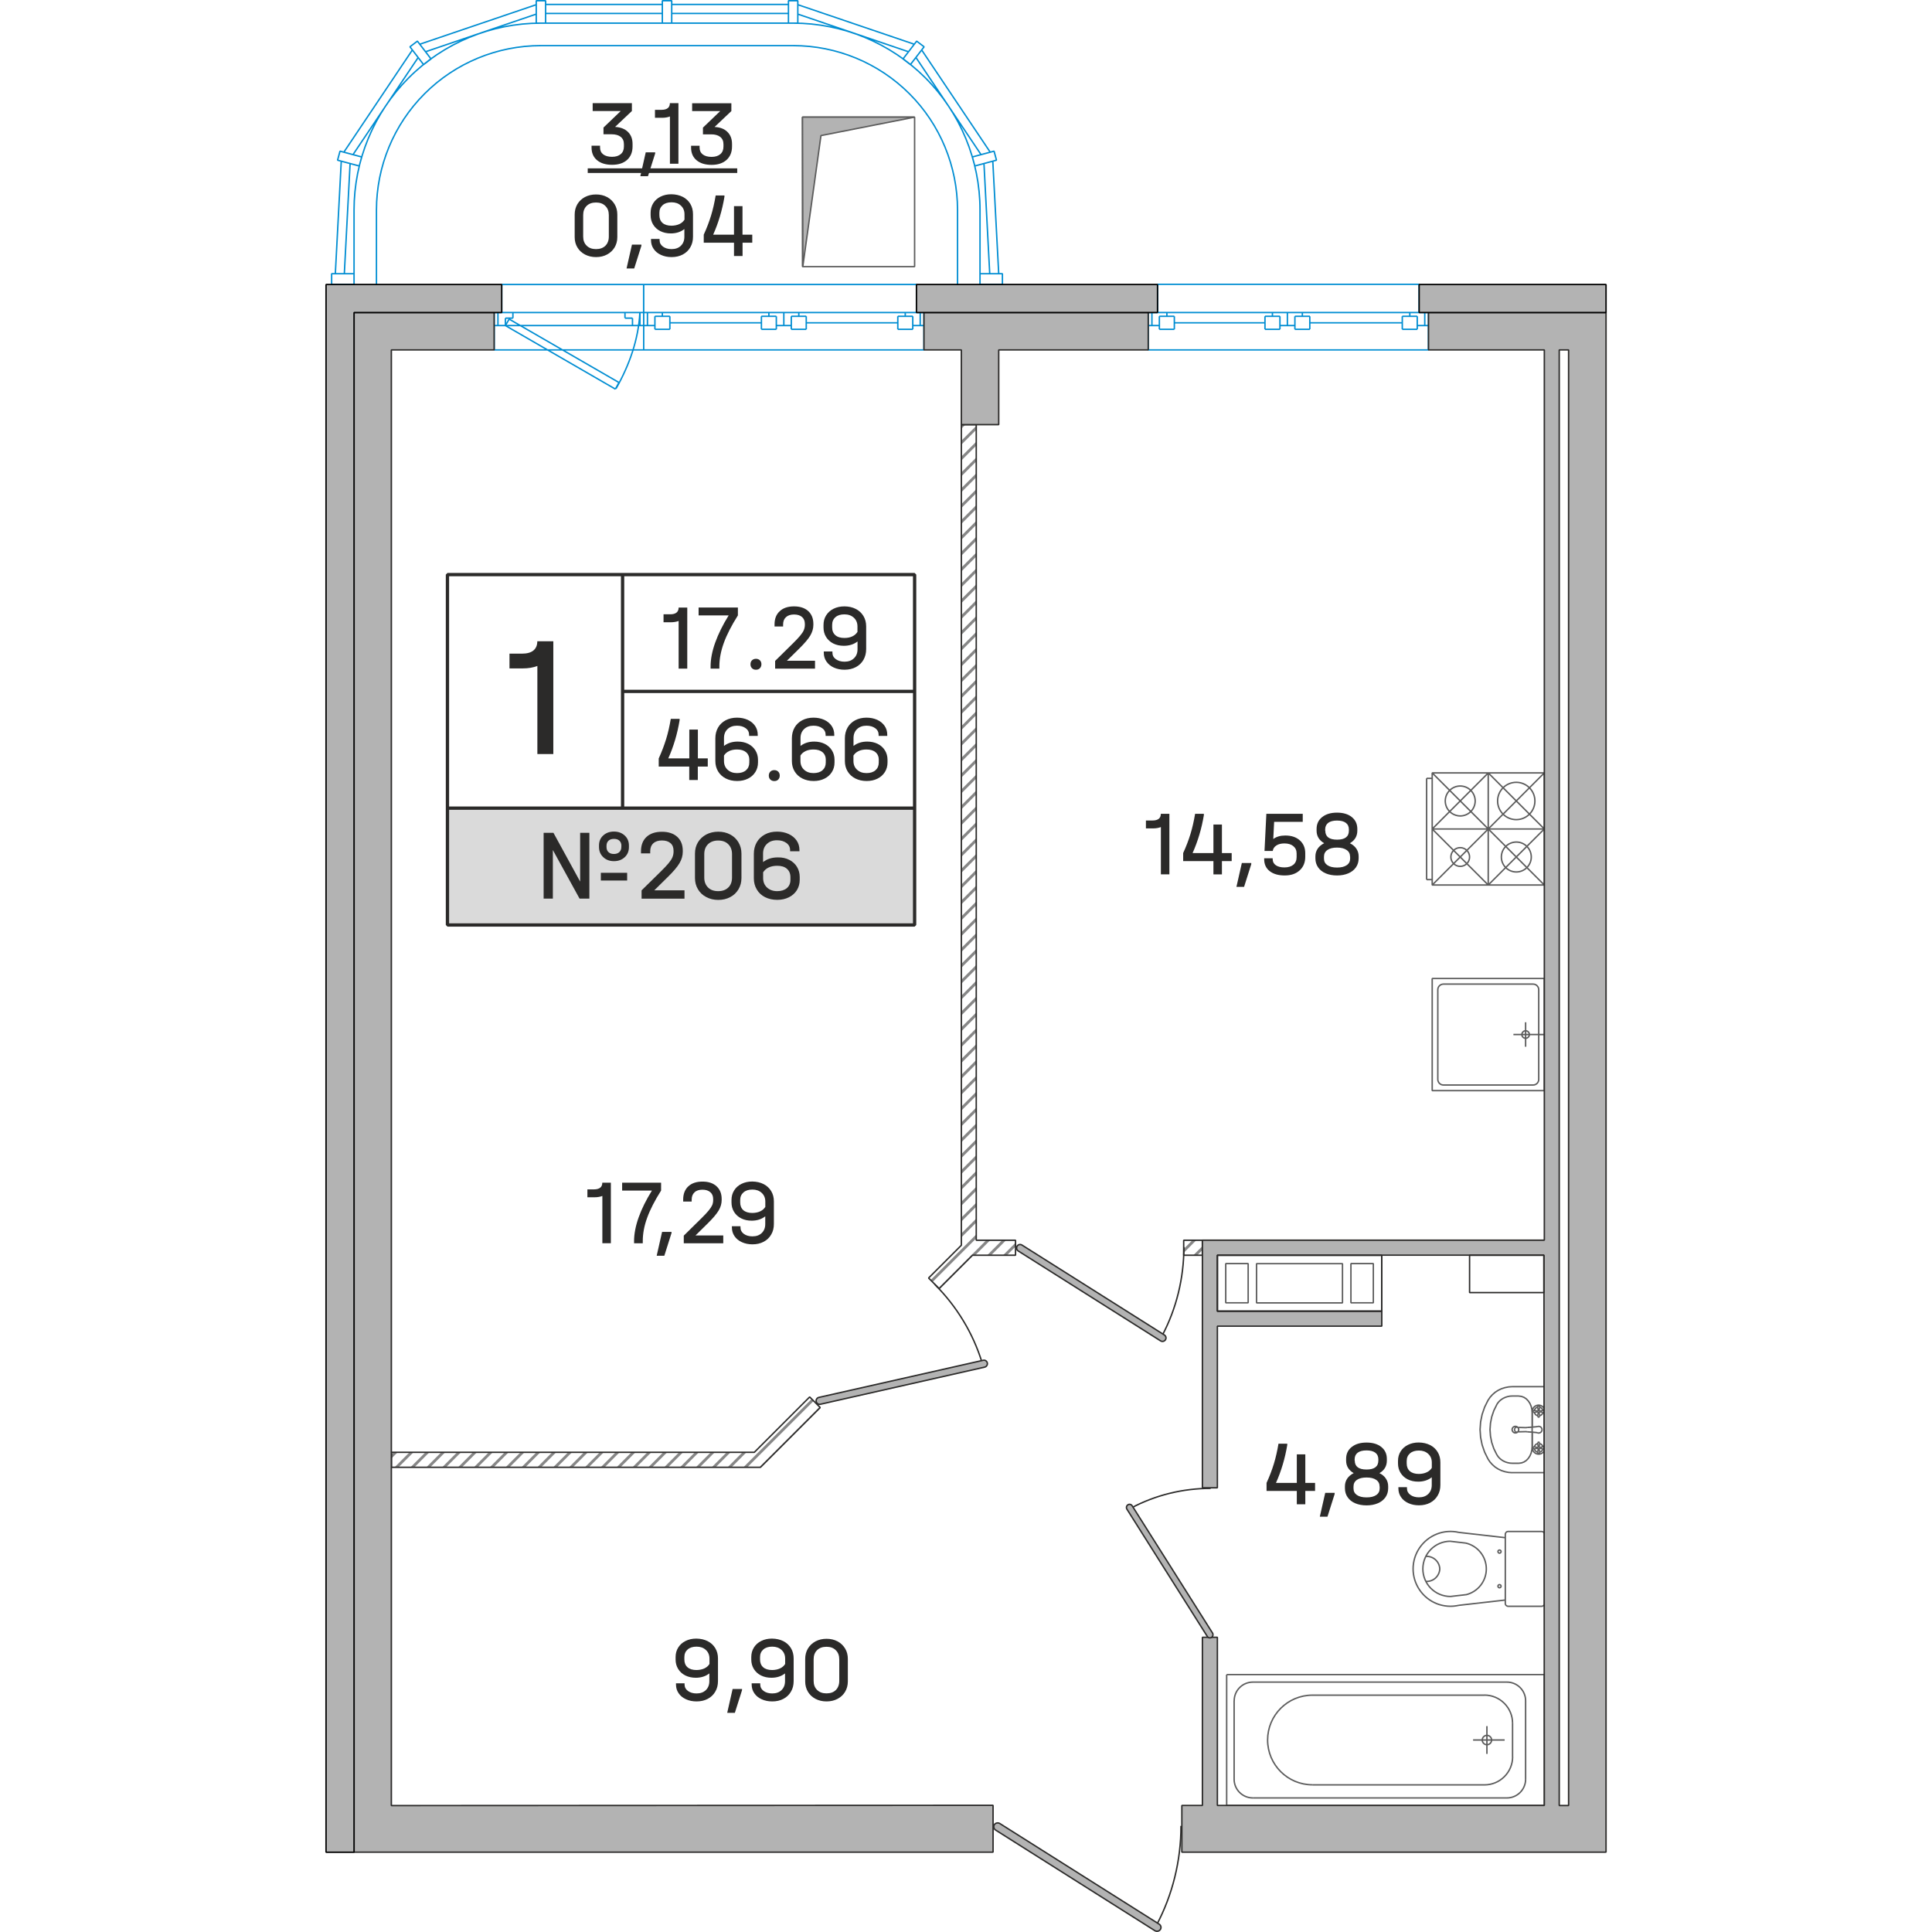 <?xml version="1.0" encoding="utf-8"?>
<!-- Generator: Adobe Illustrator 24.3.0, SVG Export Plug-In . SVG Version: 6.00 Build 0)  -->
<svg version="1.0" xmlns="http://www.w3.org/2000/svg" xmlns:xlink="http://www.w3.org/1999/xlink" x="0px" y="0px"
	 viewBox="0 0 194.39 293.09" enable-background="new 0 0 194.39 293.09" xml:space="preserve" width="200" height="200">
<g id="NLBW">
	<g>
		<g>
			<g>
				<defs>
					<polygon id="SVGID_545_" points="10.03,222.59 66.02,222.59 75.08,213.53 73.48,211.92 65.08,220.32 10.03,220.32 					"/>
				</defs>
				<clipPath id="SVGID_2_">
					<use xlink:href="#SVGID_545_"  overflow="visible"/>
				</clipPath>
				
					<line clip-path="url(#SVGID_2_)" fill-rule="evenodd" clip-rule="evenodd" fill="none" stroke="#878787" stroke-width="0.425" stroke-miterlimit="22.926" x1="10.08" y1="288.26" x2="80.75" y2="217.59"/>
				
					<line clip-path="url(#SVGID_2_)" fill-rule="evenodd" clip-rule="evenodd" fill="none" stroke="#878787" stroke-width="0.425" stroke-miterlimit="22.926" x1="8.87" y1="287.06" x2="79.55" y2="216.39"/>
				
					<line clip-path="url(#SVGID_2_)" fill-rule="evenodd" clip-rule="evenodd" fill="none" stroke="#878787" stroke-width="0.425" stroke-miterlimit="22.926" x1="7.67" y1="285.86" x2="78.34" y2="215.19"/>
				
					<line clip-path="url(#SVGID_2_)" fill-rule="evenodd" clip-rule="evenodd" fill="none" stroke="#878787" stroke-width="0.425" stroke-miterlimit="22.926" x1="6.47" y1="284.66" x2="77.14" y2="213.98"/>
				
					<line clip-path="url(#SVGID_2_)" fill-rule="evenodd" clip-rule="evenodd" fill="none" stroke="#878787" stroke-width="0.425" stroke-miterlimit="22.926" x1="5.26" y1="283.45" x2="75.94" y2="212.78"/>
				
					<line clip-path="url(#SVGID_2_)" fill-rule="evenodd" clip-rule="evenodd" fill="none" stroke="#878787" stroke-width="0.425" stroke-miterlimit="22.926" x1="4.06" y1="282.25" x2="74.73" y2="211.58"/>
				
					<line clip-path="url(#SVGID_2_)" fill-rule="evenodd" clip-rule="evenodd" fill="none" stroke="#878787" stroke-width="0.425" stroke-miterlimit="22.926" x1="2.86" y1="281.05" x2="73.53" y2="210.38"/>
				
					<line clip-path="url(#SVGID_2_)" fill-rule="evenodd" clip-rule="evenodd" fill="none" stroke="#878787" stroke-width="0.425" stroke-miterlimit="22.926" x1="1.66" y1="279.85" x2="72.33" y2="209.17"/>
				
					<line clip-path="url(#SVGID_2_)" fill-rule="evenodd" clip-rule="evenodd" fill="none" stroke="#878787" stroke-width="0.425" stroke-miterlimit="22.926" x1="0.45" y1="278.64" x2="71.13" y2="207.97"/>
				
					<line clip-path="url(#SVGID_2_)" fill-rule="evenodd" clip-rule="evenodd" fill="none" stroke="#878787" stroke-width="0.425" stroke-miterlimit="22.926" x1="-0.75" y1="277.44" x2="69.92" y2="206.77"/>
				
					<line clip-path="url(#SVGID_2_)" fill-rule="evenodd" clip-rule="evenodd" fill="none" stroke="#878787" stroke-width="0.425" stroke-miterlimit="22.926" x1="-1.95" y1="276.24" x2="68.72" y2="205.57"/>
				
					<line clip-path="url(#SVGID_2_)" fill-rule="evenodd" clip-rule="evenodd" fill="none" stroke="#878787" stroke-width="0.425" stroke-miterlimit="22.926" x1="-3.15" y1="275.04" x2="67.52" y2="204.36"/>
				
					<line clip-path="url(#SVGID_2_)" fill-rule="evenodd" clip-rule="evenodd" fill="none" stroke="#878787" stroke-width="0.425" stroke-miterlimit="22.926" x1="-4.36" y1="273.83" x2="66.32" y2="203.16"/>
				
					<line clip-path="url(#SVGID_2_)" fill-rule="evenodd" clip-rule="evenodd" fill="none" stroke="#878787" stroke-width="0.425" stroke-miterlimit="22.926" x1="-5.56" y1="272.63" x2="65.11" y2="201.96"/>
				
					<line clip-path="url(#SVGID_2_)" fill-rule="evenodd" clip-rule="evenodd" fill="none" stroke="#878787" stroke-width="0.425" stroke-miterlimit="22.926" x1="-6.76" y1="271.43" x2="63.91" y2="200.75"/>
				
					<line clip-path="url(#SVGID_2_)" fill-rule="evenodd" clip-rule="evenodd" fill="none" stroke="#878787" stroke-width="0.425" stroke-miterlimit="22.926" x1="-7.96" y1="270.22" x2="62.71" y2="199.55"/>
				
					<line clip-path="url(#SVGID_2_)" fill-rule="evenodd" clip-rule="evenodd" fill="none" stroke="#878787" stroke-width="0.425" stroke-miterlimit="22.926" x1="-9.17" y1="269.02" x2="61.51" y2="198.35"/>
				
					<line clip-path="url(#SVGID_2_)" fill-rule="evenodd" clip-rule="evenodd" fill="none" stroke="#878787" stroke-width="0.425" stroke-miterlimit="22.926" x1="-10.37" y1="267.82" x2="60.3" y2="197.15"/>
				
					<line clip-path="url(#SVGID_2_)" fill-rule="evenodd" clip-rule="evenodd" fill="none" stroke="#878787" stroke-width="0.425" stroke-miterlimit="22.926" x1="-11.57" y1="266.62" x2="59.1" y2="195.94"/>
				
					<line clip-path="url(#SVGID_2_)" fill-rule="evenodd" clip-rule="evenodd" fill="none" stroke="#878787" stroke-width="0.425" stroke-miterlimit="22.926" x1="-12.77" y1="265.41" x2="57.9" y2="194.74"/>
				
					<line clip-path="url(#SVGID_2_)" fill-rule="evenodd" clip-rule="evenodd" fill="none" stroke="#878787" stroke-width="0.425" stroke-miterlimit="22.926" x1="-13.98" y1="264.21" x2="56.7" y2="193.54"/>
				
					<line clip-path="url(#SVGID_2_)" fill-rule="evenodd" clip-rule="evenodd" fill="none" stroke="#878787" stroke-width="0.425" stroke-miterlimit="22.926" x1="-15.18" y1="263.01" x2="55.49" y2="192.34"/>
				
					<line clip-path="url(#SVGID_2_)" fill-rule="evenodd" clip-rule="evenodd" fill="none" stroke="#878787" stroke-width="0.425" stroke-miterlimit="22.926" x1="-16.38" y1="261.81" x2="54.29" y2="191.13"/>
				
					<line clip-path="url(#SVGID_2_)" fill-rule="evenodd" clip-rule="evenodd" fill="none" stroke="#878787" stroke-width="0.425" stroke-miterlimit="22.926" x1="-17.58" y1="260.6" x2="53.09" y2="189.93"/>
				
					<line clip-path="url(#SVGID_2_)" fill-rule="evenodd" clip-rule="evenodd" fill="none" stroke="#878787" stroke-width="0.425" stroke-miterlimit="22.926" x1="-18.79" y1="259.4" x2="51.88" y2="188.73"/>
				
					<line clip-path="url(#SVGID_2_)" fill-rule="evenodd" clip-rule="evenodd" fill="none" stroke="#878787" stroke-width="0.425" stroke-miterlimit="22.926" x1="-19.99" y1="258.2" x2="50.68" y2="187.53"/>
				
					<line clip-path="url(#SVGID_2_)" fill-rule="evenodd" clip-rule="evenodd" fill="none" stroke="#878787" stroke-width="0.425" stroke-miterlimit="22.926" x1="-21.19" y1="257" x2="49.48" y2="186.32"/>
				
					<line clip-path="url(#SVGID_2_)" fill-rule="evenodd" clip-rule="evenodd" fill="none" stroke="#878787" stroke-width="0.425" stroke-miterlimit="22.926" x1="-22.4" y1="255.79" x2="48.28" y2="185.12"/>
				
					<line clip-path="url(#SVGID_2_)" fill-rule="evenodd" clip-rule="evenodd" fill="none" stroke="#878787" stroke-width="0.425" stroke-miterlimit="22.926" x1="-23.6" y1="254.59" x2="47.07" y2="183.92"/>
				
					<line clip-path="url(#SVGID_2_)" fill-rule="evenodd" clip-rule="evenodd" fill="none" stroke="#878787" stroke-width="0.425" stroke-miterlimit="22.926" x1="-24.8" y1="253.39" x2="45.87" y2="182.72"/>
				
					<line clip-path="url(#SVGID_2_)" fill-rule="evenodd" clip-rule="evenodd" fill="none" stroke="#878787" stroke-width="0.425" stroke-miterlimit="22.926" x1="-26" y1="252.19" x2="44.67" y2="181.51"/>
				
					<line clip-path="url(#SVGID_2_)" fill-rule="evenodd" clip-rule="evenodd" fill="none" stroke="#878787" stroke-width="0.425" stroke-miterlimit="22.926" x1="-27.21" y1="250.98" x2="43.47" y2="180.31"/>
				
					<line clip-path="url(#SVGID_2_)" fill-rule="evenodd" clip-rule="evenodd" fill="none" stroke="#878787" stroke-width="0.425" stroke-miterlimit="22.926" x1="-28.41" y1="249.78" x2="42.26" y2="179.11"/>
			</g>
			
				<polygon fill-rule="evenodd" clip-rule="evenodd" fill="none" stroke="#2B2A29" stroke-width="0.216" stroke-linejoin="bevel" stroke-miterlimit="22.926" points="
				10.03,222.59 66.02,222.59 75.08,213.53 73.48,211.92 65.08,220.32 10.03,220.32 			"/>
		</g>
		<g>
			<g>
				<defs>
					<polygon id="SVGID_547_" points="96.49,64.42 98.75,64.42 98.75,188.15 104.71,188.15 104.71,190.42 98.19,190.42 
						93.12,195.49 91.52,193.88 96.49,188.91 					"/>
				</defs>
				<clipPath id="SVGID_4_">
					<use xlink:href="#SVGID_547_"  overflow="visible"/>
				</clipPath>
				
					<line clip-path="url(#SVGID_4_)" fill-rule="evenodd" clip-rule="evenodd" fill="none" stroke="#878787" stroke-width="0.425" stroke-miterlimit="22.926" x1="52.72" y1="248.02" x2="170.52" y2="130.23"/>
				
					<line clip-path="url(#SVGID_4_)" fill-rule="evenodd" clip-rule="evenodd" fill="none" stroke="#878787" stroke-width="0.425" stroke-miterlimit="22.926" x1="51.52" y1="246.82" x2="169.31" y2="129.03"/>
				
					<line clip-path="url(#SVGID_4_)" fill-rule="evenodd" clip-rule="evenodd" fill="none" stroke="#878787" stroke-width="0.425" stroke-miterlimit="22.926" x1="50.32" y1="245.62" x2="168.11" y2="127.82"/>
				
					<line clip-path="url(#SVGID_4_)" fill-rule="evenodd" clip-rule="evenodd" fill="none" stroke="#878787" stroke-width="0.425" stroke-miterlimit="22.926" x1="49.12" y1="244.41" x2="166.91" y2="126.62"/>
				
					<line clip-path="url(#SVGID_4_)" fill-rule="evenodd" clip-rule="evenodd" fill="none" stroke="#878787" stroke-width="0.425" stroke-miterlimit="22.926" x1="47.91" y1="243.21" x2="165.71" y2="125.42"/>
				
					<line clip-path="url(#SVGID_4_)" fill-rule="evenodd" clip-rule="evenodd" fill="none" stroke="#878787" stroke-width="0.425" stroke-miterlimit="22.926" x1="46.71" y1="242.01" x2="164.5" y2="124.21"/>
				
					<line clip-path="url(#SVGID_4_)" fill-rule="evenodd" clip-rule="evenodd" fill="none" stroke="#878787" stroke-width="0.425" stroke-miterlimit="22.926" x1="45.51" y1="240.8" x2="163.3" y2="123.01"/>
				
					<line clip-path="url(#SVGID_4_)" fill-rule="evenodd" clip-rule="evenodd" fill="none" stroke="#878787" stroke-width="0.425" stroke-miterlimit="22.926" x1="44.31" y1="239.6" x2="162.1" y2="121.81"/>
				
					<line clip-path="url(#SVGID_4_)" fill-rule="evenodd" clip-rule="evenodd" fill="none" stroke="#878787" stroke-width="0.425" stroke-miterlimit="22.926" x1="43.1" y1="238.4" x2="160.9" y2="120.61"/>
				
					<line clip-path="url(#SVGID_4_)" fill-rule="evenodd" clip-rule="evenodd" fill="none" stroke="#878787" stroke-width="0.425" stroke-miterlimit="22.926" x1="41.9" y1="237.2" x2="159.69" y2="119.4"/>
				
					<line clip-path="url(#SVGID_4_)" fill-rule="evenodd" clip-rule="evenodd" fill="none" stroke="#878787" stroke-width="0.425" stroke-miterlimit="22.926" x1="40.7" y1="235.99" x2="158.49" y2="118.2"/>
				
					<line clip-path="url(#SVGID_4_)" fill-rule="evenodd" clip-rule="evenodd" fill="none" stroke="#878787" stroke-width="0.425" stroke-miterlimit="22.926" x1="39.5" y1="234.79" x2="157.29" y2="117"/>
				
					<line clip-path="url(#SVGID_4_)" fill-rule="evenodd" clip-rule="evenodd" fill="none" stroke="#878787" stroke-width="0.425" stroke-miterlimit="22.926" x1="38.29" y1="233.59" x2="156.09" y2="115.8"/>
				
					<line clip-path="url(#SVGID_4_)" fill-rule="evenodd" clip-rule="evenodd" fill="none" stroke="#878787" stroke-width="0.425" stroke-miterlimit="22.926" x1="37.09" y1="232.39" x2="154.88" y2="114.59"/>
				
					<line clip-path="url(#SVGID_4_)" fill-rule="evenodd" clip-rule="evenodd" fill="none" stroke="#878787" stroke-width="0.425" stroke-miterlimit="22.926" x1="35.89" y1="231.18" x2="153.68" y2="113.39"/>
				
					<line clip-path="url(#SVGID_4_)" fill-rule="evenodd" clip-rule="evenodd" fill="none" stroke="#878787" stroke-width="0.425" stroke-miterlimit="22.926" x1="34.69" y1="229.98" x2="152.48" y2="112.19"/>
				
					<line clip-path="url(#SVGID_4_)" fill-rule="evenodd" clip-rule="evenodd" fill="none" stroke="#878787" stroke-width="0.425" stroke-miterlimit="22.926" x1="33.48" y1="228.78" x2="151.28" y2="110.99"/>
				
					<line clip-path="url(#SVGID_4_)" fill-rule="evenodd" clip-rule="evenodd" fill="none" stroke="#878787" stroke-width="0.425" stroke-miterlimit="22.926" x1="32.28" y1="227.58" x2="150.07" y2="109.78"/>
				
					<line clip-path="url(#SVGID_4_)" fill-rule="evenodd" clip-rule="evenodd" fill="none" stroke="#878787" stroke-width="0.425" stroke-miterlimit="22.926" x1="31.08" y1="226.37" x2="148.87" y2="108.58"/>
				
					<line clip-path="url(#SVGID_4_)" fill-rule="evenodd" clip-rule="evenodd" fill="none" stroke="#878787" stroke-width="0.425" stroke-miterlimit="22.926" x1="29.87" y1="225.17" x2="147.67" y2="107.38"/>
				
					<line clip-path="url(#SVGID_4_)" fill-rule="evenodd" clip-rule="evenodd" fill="none" stroke="#878787" stroke-width="0.425" stroke-miterlimit="22.926" x1="28.67" y1="223.97" x2="146.46" y2="106.18"/>
				
					<line clip-path="url(#SVGID_4_)" fill-rule="evenodd" clip-rule="evenodd" fill="none" stroke="#878787" stroke-width="0.425" stroke-miterlimit="22.926" x1="27.47" y1="222.77" x2="145.26" y2="104.97"/>
				
					<line clip-path="url(#SVGID_4_)" fill-rule="evenodd" clip-rule="evenodd" fill="none" stroke="#878787" stroke-width="0.425" stroke-miterlimit="22.926" x1="26.27" y1="221.56" x2="144.06" y2="103.77"/>
				
					<line clip-path="url(#SVGID_4_)" fill-rule="evenodd" clip-rule="evenodd" fill="none" stroke="#878787" stroke-width="0.425" stroke-miterlimit="22.926" x1="25.06" y1="220.36" x2="142.86" y2="102.57"/>
				
					<line clip-path="url(#SVGID_4_)" fill-rule="evenodd" clip-rule="evenodd" fill="none" stroke="#878787" stroke-width="0.425" stroke-miterlimit="22.926" x1="23.86" y1="219.16" x2="141.65" y2="101.36"/>
				
					<line clip-path="url(#SVGID_4_)" fill-rule="evenodd" clip-rule="evenodd" fill="none" stroke="#878787" stroke-width="0.425" stroke-miterlimit="22.926" x1="22.66" y1="217.95" x2="140.45" y2="100.16"/>
				
					<line clip-path="url(#SVGID_4_)" fill-rule="evenodd" clip-rule="evenodd" fill="none" stroke="#878787" stroke-width="0.425" stroke-miterlimit="22.926" x1="21.46" y1="216.75" x2="139.25" y2="98.96"/>
				
					<line clip-path="url(#SVGID_4_)" fill-rule="evenodd" clip-rule="evenodd" fill="none" stroke="#878787" stroke-width="0.425" stroke-miterlimit="22.926" x1="20.25" y1="215.55" x2="138.05" y2="97.76"/>
				
					<line clip-path="url(#SVGID_4_)" fill-rule="evenodd" clip-rule="evenodd" fill="none" stroke="#878787" stroke-width="0.425" stroke-miterlimit="22.926" x1="19.05" y1="214.35" x2="136.84" y2="96.55"/>
				
					<line clip-path="url(#SVGID_4_)" fill-rule="evenodd" clip-rule="evenodd" fill="none" stroke="#878787" stroke-width="0.425" stroke-miterlimit="22.926" x1="17.85" y1="213.14" x2="135.64" y2="95.35"/>
				
					<line clip-path="url(#SVGID_4_)" fill-rule="evenodd" clip-rule="evenodd" fill="none" stroke="#878787" stroke-width="0.425" stroke-miterlimit="22.926" x1="16.65" y1="211.94" x2="134.44" y2="94.15"/>
				
					<line clip-path="url(#SVGID_4_)" fill-rule="evenodd" clip-rule="evenodd" fill="none" stroke="#878787" stroke-width="0.425" stroke-miterlimit="22.926" x1="15.44" y1="210.74" x2="133.24" y2="92.95"/>
				
					<line clip-path="url(#SVGID_4_)" fill-rule="evenodd" clip-rule="evenodd" fill="none" stroke="#878787" stroke-width="0.425" stroke-miterlimit="22.926" x1="14.24" y1="209.54" x2="132.03" y2="91.74"/>
				
					<line clip-path="url(#SVGID_4_)" fill-rule="evenodd" clip-rule="evenodd" fill="none" stroke="#878787" stroke-width="0.425" stroke-miterlimit="22.926" x1="13.04" y1="208.33" x2="130.83" y2="90.54"/>
				
					<line clip-path="url(#SVGID_4_)" fill-rule="evenodd" clip-rule="evenodd" fill="none" stroke="#878787" stroke-width="0.425" stroke-miterlimit="22.926" x1="11.84" y1="207.13" x2="129.63" y2="89.34"/>
				
					<line clip-path="url(#SVGID_4_)" fill-rule="evenodd" clip-rule="evenodd" fill="none" stroke="#878787" stroke-width="0.425" stroke-miterlimit="22.926" x1="10.63" y1="205.93" x2="128.42" y2="88.14"/>
				
					<line clip-path="url(#SVGID_4_)" fill-rule="evenodd" clip-rule="evenodd" fill="none" stroke="#878787" stroke-width="0.425" stroke-miterlimit="22.926" x1="9.43" y1="204.73" x2="127.22" y2="86.93"/>
				
					<line clip-path="url(#SVGID_4_)" fill-rule="evenodd" clip-rule="evenodd" fill="none" stroke="#878787" stroke-width="0.425" stroke-miterlimit="22.926" x1="8.23" y1="203.52" x2="126.02" y2="85.73"/>
				
					<line clip-path="url(#SVGID_4_)" fill-rule="evenodd" clip-rule="evenodd" fill="none" stroke="#878787" stroke-width="0.425" stroke-miterlimit="22.926" x1="7.02" y1="202.32" x2="124.82" y2="84.53"/>
				
					<line clip-path="url(#SVGID_4_)" fill-rule="evenodd" clip-rule="evenodd" fill="none" stroke="#878787" stroke-width="0.425" stroke-miterlimit="22.926" x1="5.82" y1="201.12" x2="123.61" y2="83.33"/>
				
					<line clip-path="url(#SVGID_4_)" fill-rule="evenodd" clip-rule="evenodd" fill="none" stroke="#878787" stroke-width="0.425" stroke-miterlimit="22.926" x1="4.62" y1="199.91" x2="122.41" y2="82.12"/>
				
					<line clip-path="url(#SVGID_4_)" fill-rule="evenodd" clip-rule="evenodd" fill="none" stroke="#878787" stroke-width="0.425" stroke-miterlimit="22.926" x1="3.42" y1="198.71" x2="121.21" y2="80.92"/>
				
					<line clip-path="url(#SVGID_4_)" fill-rule="evenodd" clip-rule="evenodd" fill="none" stroke="#878787" stroke-width="0.425" stroke-miterlimit="22.926" x1="2.21" y1="197.51" x2="120.01" y2="79.72"/>
				
					<line clip-path="url(#SVGID_4_)" fill-rule="evenodd" clip-rule="evenodd" fill="none" stroke="#878787" stroke-width="0.425" stroke-miterlimit="22.926" x1="1.01" y1="196.31" x2="118.8" y2="78.51"/>
				
					<line clip-path="url(#SVGID_4_)" fill-rule="evenodd" clip-rule="evenodd" fill="none" stroke="#878787" stroke-width="0.425" stroke-miterlimit="22.926" x1="-0.19" y1="195.1" x2="117.6" y2="77.31"/>
				
					<line clip-path="url(#SVGID_4_)" fill-rule="evenodd" clip-rule="evenodd" fill="none" stroke="#878787" stroke-width="0.425" stroke-miterlimit="22.926" x1="-1.39" y1="193.9" x2="116.4" y2="76.11"/>
				
					<line clip-path="url(#SVGID_4_)" fill-rule="evenodd" clip-rule="evenodd" fill="none" stroke="#878787" stroke-width="0.425" stroke-miterlimit="22.926" x1="-2.6" y1="192.7" x2="115.2" y2="74.91"/>
				
					<line clip-path="url(#SVGID_4_)" fill-rule="evenodd" clip-rule="evenodd" fill="none" stroke="#878787" stroke-width="0.425" stroke-miterlimit="22.926" x1="-3.8" y1="191.5" x2="113.99" y2="73.7"/>
				
					<line clip-path="url(#SVGID_4_)" fill-rule="evenodd" clip-rule="evenodd" fill="none" stroke="#878787" stroke-width="0.425" stroke-miterlimit="22.926" x1="-5" y1="190.29" x2="112.79" y2="72.5"/>
				
					<line clip-path="url(#SVGID_4_)" fill-rule="evenodd" clip-rule="evenodd" fill="none" stroke="#878787" stroke-width="0.425" stroke-miterlimit="22.926" x1="-6.2" y1="189.09" x2="111.59" y2="71.3"/>
				
					<line clip-path="url(#SVGID_4_)" fill-rule="evenodd" clip-rule="evenodd" fill="none" stroke="#878787" stroke-width="0.425" stroke-miterlimit="22.926" x1="-7.41" y1="187.89" x2="110.39" y2="70.1"/>
				
					<line clip-path="url(#SVGID_4_)" fill-rule="evenodd" clip-rule="evenodd" fill="none" stroke="#878787" stroke-width="0.425" stroke-miterlimit="22.926" x1="-8.61" y1="186.69" x2="109.18" y2="68.89"/>
				
					<line clip-path="url(#SVGID_4_)" fill-rule="evenodd" clip-rule="evenodd" fill="none" stroke="#878787" stroke-width="0.425" stroke-miterlimit="22.926" x1="-9.81" y1="185.48" x2="107.98" y2="67.69"/>
				
					<line clip-path="url(#SVGID_4_)" fill-rule="evenodd" clip-rule="evenodd" fill="none" stroke="#878787" stroke-width="0.425" stroke-miterlimit="22.926" x1="-11.02" y1="184.28" x2="106.78" y2="66.49"/>
				
					<line clip-path="url(#SVGID_4_)" fill-rule="evenodd" clip-rule="evenodd" fill="none" stroke="#878787" stroke-width="0.425" stroke-miterlimit="22.926" x1="-12.22" y1="183.08" x2="105.57" y2="65.29"/>
				
					<line clip-path="url(#SVGID_4_)" fill-rule="evenodd" clip-rule="evenodd" fill="none" stroke="#878787" stroke-width="0.425" stroke-miterlimit="22.926" x1="-13.42" y1="181.88" x2="104.37" y2="64.08"/>
				
					<line clip-path="url(#SVGID_4_)" fill-rule="evenodd" clip-rule="evenodd" fill="none" stroke="#878787" stroke-width="0.425" stroke-miterlimit="22.926" x1="-14.62" y1="180.67" x2="103.17" y2="62.88"/>
				
					<line clip-path="url(#SVGID_4_)" fill-rule="evenodd" clip-rule="evenodd" fill="none" stroke="#878787" stroke-width="0.425" stroke-miterlimit="22.926" x1="-15.83" y1="179.47" x2="101.97" y2="61.68"/>
				
					<line clip-path="url(#SVGID_4_)" fill-rule="evenodd" clip-rule="evenodd" fill="none" stroke="#878787" stroke-width="0.425" stroke-miterlimit="22.926" x1="-17.03" y1="178.27" x2="100.76" y2="60.47"/>
				
					<line clip-path="url(#SVGID_4_)" fill-rule="evenodd" clip-rule="evenodd" fill="none" stroke="#878787" stroke-width="0.425" stroke-miterlimit="22.926" x1="-18.23" y1="177.06" x2="99.56" y2="59.27"/>
				
					<line clip-path="url(#SVGID_4_)" fill-rule="evenodd" clip-rule="evenodd" fill="none" stroke="#878787" stroke-width="0.425" stroke-miterlimit="22.926" x1="-19.43" y1="175.86" x2="98.36" y2="58.07"/>
			</g>
			
				<polygon fill-rule="evenodd" clip-rule="evenodd" fill="none" stroke="#2B2A29" stroke-width="0.216" stroke-linejoin="bevel" stroke-miterlimit="22.926" points="
				96.49,64.42 98.75,64.42 98.75,188.15 104.71,188.15 104.71,190.42 98.19,190.42 93.12,195.49 91.52,193.88 96.49,188.91 			"/>
		</g>
		<g>
			<g>
				<defs>
					<rect id="SVGID_549_" x="130.22" y="188.15" width="2.83" height="2.27"/>
				</defs>
				<clipPath id="SVGID_6_">
					<use xlink:href="#SVGID_549_"  overflow="visible"/>
				</clipPath>
				
					<line clip-path="url(#SVGID_6_)" fill-rule="evenodd" clip-rule="evenodd" fill="none" stroke="#878787" stroke-width="0.425" stroke-miterlimit="22.926" x1="131.78" y1="193.02" x2="134.85" y2="189.95"/>
				
					<line clip-path="url(#SVGID_6_)" fill-rule="evenodd" clip-rule="evenodd" fill="none" stroke="#878787" stroke-width="0.425" stroke-miterlimit="22.926" x1="130.58" y1="191.81" x2="133.65" y2="188.75"/>
				
					<line clip-path="url(#SVGID_6_)" fill-rule="evenodd" clip-rule="evenodd" fill="none" stroke="#878787" stroke-width="0.425" stroke-miterlimit="22.926" x1="129.38" y1="190.61" x2="132.44" y2="187.54"/>
			</g>
			
				<rect x="130.22" y="188.15" fill-rule="evenodd" clip-rule="evenodd" fill="none" stroke="#2B2A29" stroke-width="0.216" stroke-linejoin="bevel" stroke-miterlimit="22.926" width="2.83" height="2.27"/>
		</g>
	</g>
</g>
<g id="Elements">
	
		<path fill-rule="evenodd" clip-rule="evenodd" fill="none" stroke="#008DD2" stroke-width="0.216" stroke-linejoin="bevel" stroke-miterlimit="22.926" d="
		M7.76,43.13V31.86c0-6.61,2.62-12.95,7.29-17.63c4.67-4.68,11.04-7.31,17.65-7.31h38.27c6.61,0,12.95,2.62,17.63,7.29
		c4.68,4.67,7.31,11.04,7.31,17.65v11.3 M4.36,42.94V31.86c0-7.51,2.98-14.72,8.28-20.04c5.31-5.32,12.55-8.31,20.06-8.31h38.27
		c7.51,0,14.72,2.98,20.04,8.28c5.32,5.31,8.31,12.55,8.31,20.06v11.08 M5.33,24.5C5.33,24.5,5.33,24.5,5.33,24.5
		C5.33,24.5,5.33,24.5,5.33,24.5C5.33,24.5,5.33,24.5,5.33,24.5L5.33,24.5L5.33,24.5z M15.45,9.37C15.45,9.37,15.45,9.37,15.45,9.37
		C15.45,9.37,15.45,9.37,15.45,9.37C15.45,9.37,15.45,9.37,15.45,9.37C15.45,9.37,15.45,9.37,15.45,9.37L15.45,9.37z M32,0.11
		l1.42,0l0,3.4l-1.42,0L32,0.11L32,0.11z M12.84,7.1l1.13-0.86l2.07,2.7L14.91,9.8L12.84,7.1L12.84,7.1z M51.13,0.11l1.42,0l0,3.4
		l-1.42,0L51.13,0.11L51.13,0.11z M1.86,24.3l0.37-1.37l3.29,0.88l-0.37,1.37L1.86,24.3L1.86,24.3z M0.96,43.15v-1.63l3.4,0v1.63
		L0.96,43.15L0.96,43.15z M1.52,41.55l0.9-17.1 M2.81,23.09l10.4-15.51 M14.33,6.71L32,0.71 M33.41,0.67l17.72,0 M2.88,41.62
		l0.88-16.81 M4.2,23.46l9.89-14.74 M15.21,7.85L32,2.14 M33.41,2.04L33.41,2.04l17.72,0 M98.35,24.5
		C98.35,24.5,98.35,24.5,98.35,24.5C98.35,24.5,98.35,24.5,98.35,24.5L98.35,24.5C98.35,24.5,98.35,24.5,98.35,24.5L98.35,24.5z
		 M88.23,9.37C88.23,9.37,88.23,9.37,88.23,9.37C88.23,9.37,88.23,9.37,88.23,9.37C88.23,9.37,88.23,9.37,88.23,9.37
		C88.23,9.37,88.23,9.37,88.23,9.37L88.23,9.37z M71.68,0.11l-1.42,0l0,3.4l1.42,0L71.68,0.11L71.68,0.11z M90.84,7.1l-1.13-0.86
		l-2.07,2.7l1.12,0.86L90.84,7.1L90.84,7.1z M101.82,24.3l-0.37-1.37l-3.29,0.88l0.37,1.37L101.82,24.3L101.82,24.3z M102.72,43.15
		l0-1.63l-3.4,0l0,1.63L102.72,43.15L102.72,43.15z M102.16,41.55l-0.9-17.1 M100.87,23.09L90.47,7.58 M89.35,6.71L71.68,0.71
		 M70.27,0.67l-17.72,0 M100.8,41.62l-0.88-16.81 M99.48,23.46L89.6,8.72 M88.47,7.85L71.68,2.14 M70.27,2.04L70.27,2.04l-17.72,0"
		/>
	<g>
		
			<path fill-rule="evenodd" clip-rule="evenodd" fill="none" stroke="#008DD2" stroke-width="0.216" stroke-linejoin="bevel" stroke-miterlimit="22.926" d="
			M48.3,47.41v1.98 M26.19,49.39v-1.98 M47.73,49.39v-1.98 M48.3,49.39h-1.7 M46.6,49.39v-1.13 M46.6,48.26h-1.13 M45.46,48.26
			v-0.85 M45.46,47.41h2.83 M25.62,47.41h2.83 M28.46,47.41v0.85 M28.46,48.26h-1.13 M27.32,48.26v1.13 M27.32,49.39h-1.7
			 M27.32,49.39l0.57-0.98 M27.89,48.41l16.66,9.62 M25.62,47.41v5.67H48.3v-5.67 M26.76,47.41v-4.25H48.3v4.25 M47.73,49.39H26.19
			v-1.98h21.54V49.39L47.73,49.39z M27.32,49.39l16.69,9.64 M48.3,47.41v1.98 M48.3,47.41h1.42 M48.3,49.39h0.99 M90.82,49.39h-0.99
			 M66.16,48.97H52.27 M48.87,49.39H50 M51.13,47.41v0.57 M48.87,47.41h2.27 M48.87,49.39v-1.98 M67.29,47.41v0.57 M69.56,47.41
			h-2.27 M69.56,49.39v-1.98 M68.42,49.39h1.13 M52.27,47.98v1.98 M52.27,49.96H50 M50,49.96v-1.98 M50,47.98h2.27 M66.16,47.98
			v1.98 M66.16,49.96h2.27 M68.42,49.96v-1.98 M68.42,47.98h-2.27 M86.85,48.97H72.96 M69.56,49.39h1.13 M71.83,47.41v0.57
			 M69.56,47.41h2.27 M69.56,49.39v-1.98 M87.98,47.41v0.57 M90.25,47.41h-2.27 M90.25,49.39v-1.98 M89.12,49.39h1.13 M72.96,47.98
			v1.98 M72.96,49.96h-2.27 M70.69,49.96v-1.98 M70.69,47.98h2.27 M86.85,47.98v1.98 M86.85,49.96h2.27 M89.12,49.96v-1.98
			 M89.12,47.98h-2.27 M88.83,47.41H50.28 M50.28,47.41h38.55 M90.82,49.39v3.69H48.3v-3.69 M90.82,47.41H89.4 M89.68,47.41v-4.25
			l-41.39,0v4.25 M90.82,47.41v1.98 M44.55,58.03l-0.54,1"/>
		
			<path fill-rule="evenodd" clip-rule="evenodd" fill="none" stroke="#008DD2" stroke-width="0.216" stroke-linejoin="bevel" stroke-miterlimit="22.926" d="
			M167.35,53.08v-5.67 M167.36,47.41v5.67 M124.83,47.41v5.67 M124.83,47.41v1.98 M167.35,47.41v1.98 M124.83,47.41h1.13
			 M124.83,49.39h0.99 M167.35,49.39h-0.99 M142.55,48.97H128.8 M125.4,49.39h1.13 M127.67,47.41v0.57 M125.4,47.41h2.27
			 M125.4,49.39v-1.98 M143.68,47.41v0.57 M145.95,47.41h-2.27 M145.95,49.39v-1.98 M144.82,49.39h1.13 M128.8,47.98v1.98
			 M128.8,49.96h-2.27 M126.53,49.96v-1.98 M126.53,47.98h2.27 M142.55,47.98v1.98 M142.55,49.96h2.27 M144.82,49.96v-1.98
			 M144.82,47.98h-2.27 M163.38,48.97h-14.03 M145.95,49.39h1.13 M148.22,47.41v0.57 M145.95,47.41h2.27 M145.95,49.39v-1.98
			 M164.52,47.41v0.57 M166.79,47.41h-2.27 M166.79,49.39v-1.98 M165.65,49.39h1.13 M149.35,47.98v1.98 M149.35,49.96h-2.27
			 M147.09,49.96v-1.98 M147.09,47.98h2.27 M163.38,47.98v1.98 M163.38,49.96h2.27 M165.65,49.96v-1.98 M165.65,47.98h-2.27
			 M165.37,47.41h-38.83 M126.53,47.41h38.83 M167.35,49.39v3.69h-42.52v-3.69 M167.35,47.41h-1.13 M165.94,47.41v-4.28h-39.69v4.28
			 M124.83,47.41v1.98 M167.35,47.41v1.98 M124.83,47.41h1.13 M124.83,49.39h0.99 M167.35,49.39h-0.99 M142.55,48.97H128.8
			 M125.4,49.39h1.13 M127.67,47.41v0.57 M125.4,47.41h2.27 M125.4,49.39v-1.98 M143.68,47.41v0.57 M145.95,47.41h-2.27
			 M145.95,49.39v-1.98 M144.82,49.39h1.13 M128.8,47.98v1.98 M128.8,49.96h-2.27 M126.53,49.96v-1.98 M126.53,47.98h2.27
			 M142.55,47.98v1.98 M142.55,49.96h2.27 M144.82,49.96v-1.98 M144.82,47.98h-2.27 M163.38,48.97h-14.03 M145.95,49.39h1.13
			 M148.22,47.41v0.57 M145.95,47.41h2.27 M145.95,49.39v-1.98 M164.52,47.41v0.57 M166.79,47.41h-2.27 M166.79,49.39v-1.98
			 M165.65,49.39h1.13 M149.35,47.98v1.98 M149.35,49.96h-2.27 M147.09,49.96v-1.98 M147.09,47.98h2.27 M163.38,47.98v1.98
			 M163.38,49.96h2.27 M165.65,49.96v-1.98 M165.65,47.98h-2.27 M165.37,47.41h-38.83 M126.53,47.41h38.83 M167.35,49.39v3.69
			h-42.52v-3.69 M167.35,47.41h-1.13 M165.94,47.41v-4.28h-39.69v4.28"/>
	</g>
	
		<path fill-rule="evenodd" clip-rule="evenodd" fill="none" stroke="#5B5B5B" stroke-width="0.216" stroke-linejoin="bevel" stroke-miterlimit="22.926" d="
		M167.92,133.44h-0.85 M167.92,134.26h17.01v-17.01h-17.01V134.26L167.92,134.26z M167.92,118.08h-0.85 M167.07,133.44v-15.36
		 M184.93,125.76l-8.5-8.5 M167.92,125.76l8.5-8.5 M176.42,134.26l-8.5-8.5 M176.42,134.26l8.5-8.5 M184.93,134.26l-17.01-17.01
		 M167.92,134.26l17.01-17.01 M176.42,117.25v17.01 M184.93,125.76h-17.01 M178.41,130.01c0-1.25,1.02-2.27,2.27-2.27
		c1.25,0,2.27,1.01,2.27,2.27c0,1.25-1.02,2.27-2.27,2.27C179.42,132.28,178.41,131.26,178.41,130.01L178.41,130.01z M169.9,121.51
		c0-1.25,1.02-2.27,2.27-2.27c1.25,0,2.27,1.02,2.27,2.27c0,1.25-1.02,2.27-2.27,2.27C170.92,123.77,169.9,122.76,169.9,121.51
		L169.9,121.51z M170.75,130.01c0-0.78,0.63-1.42,1.42-1.42c0.78,0,1.42,0.63,1.42,1.42c0,0.78-0.63,1.42-1.42,1.42
		C171.39,131.43,170.75,130.79,170.75,130.01L170.75,130.01z M177.84,121.51c0-1.57,1.27-2.83,2.83-2.83s2.83,1.27,2.83,2.83
		c0,1.57-1.27,2.83-2.83,2.83S177.84,123.07,177.84,121.51z"/>
	<g>
		<g>
			
				<path fill-rule="evenodd" clip-rule="evenodd" fill="none" stroke="#5B5B5B" stroke-width="0.216" stroke-linejoin="bevel" stroke-miterlimit="22.926" d="
				M149.75,257.16c-3.76,0-6.8,3.05-6.8,6.8c0,3.76,3.05,6.8,6.8,6.8 M175.86,270.77c1.13,0,2.21-0.45,3.01-1.25
				c0.8-0.8,1.25-1.88,1.25-3.01 M180.11,261.41c0-1.13-0.45-2.21-1.25-3.01c-0.8-0.8-1.88-1.25-3.01-1.25 M180.11,266.52v-5.1
				 M179.26,272.75c0.75,0,1.47-0.3,2-0.83c0.53-0.53,0.83-1.25,0.83-2 M182.09,258.01c0-0.75-0.3-1.47-0.83-2
				c-0.53-0.53-1.25-0.83-2-0.83 M175.86,270.77h-26.1 M149.75,257.16h26.1 M140.71,255.18c-1.57,0-2.83,1.27-2.83,2.83
				 M137.87,269.92c0,0.75,0.3,1.47,0.83,2c0.53,0.53,1.25,0.83,2,0.83 M137.87,269.92v-11.91 M140.71,255.18h38.55 M179.26,272.75
				h-38.55 M182.09,269.92v-11.91 M176.22,263.26c-0.39,0-0.71,0.32-0.71,0.71c0,0.39,0.32,0.71,0.71,0.71
				c0.39,0,0.71-0.32,0.71-0.71C176.93,263.57,176.61,263.26,176.22,263.26L176.22,263.26z M176.22,261.86v4.21 M174.12,263.96h4.79
				 M136.74,273.89v-19.84 M136.74,254.04h48.19 M184.93,273.89v-19.84 M184.93,273.89h-48.19"/>
			
				<path fill-rule="evenodd" clip-rule="evenodd" fill="none" stroke="#5B5B5B" stroke-width="0.216" stroke-linejoin="bevel" stroke-miterlimit="22.926" d="
				M183.08,214.3L183.08,214.3 M181.07,211.78h-1.01 M185.11,210.36h-5.05 M181.07,221.98h-1.01 M185.11,223.4h-5.05 M185.11,223.4
				v-13.04 M183.08,219.46v-5.16 M183.08,214.3l-0.04-0.49l-0.11-0.47l-0.19-0.44l-0.25-0.38l-0.3-0.31l-0.35-0.23l-0.38-0.14
				l-0.39-0.05 M181.07,221.98l0.39-0.05l0.38-0.14l0.35-0.23l0.3-0.31l0.25-0.38l0.19-0.44l0.11-0.47l0.04-0.49 M176.39,212.42
				l-0.52,1.05l-0.38,1.11l-0.23,1.14l-0.08,1.16l0.08,1.16l0.23,1.14l0.38,1.11l0.52,1.05 M177.71,213.1l-0.44,0.89l-0.32,0.94
				l-0.19,0.97l-0.07,0.98l0.07,0.98l0.19,0.97l0.32,0.94l0.44,0.89 M177.71,220.66l0.19,0.29l0.23,0.26l0.27,0.23l0.3,0.19
				l0.32,0.15l0.34,0.11l0.35,0.07l0.36,0.02 M176.39,221.34l0.3,0.45l0.36,0.4l0.41,0.36l0.46,0.3l0.5,0.24l0.53,0.17l0.55,0.11
				l0.56,0.04 M180.06,211.78l-0.36,0.02l-0.35,0.07l-0.34,0.11l-0.32,0.15l-0.3,0.19l-0.27,0.23l-0.23,0.26l-0.19,0.29
				 M180.06,210.36l-0.56,0.04l-0.55,0.11l-0.53,0.17l-0.5,0.24l-0.46,0.3l-0.41,0.36l-0.36,0.4l-0.3,0.45 M180.54,217.38
				c0.27,0,0.5-0.22,0.5-0.5c0-0.27-0.22-0.5-0.5-0.5c-0.27,0-0.5,0.22-0.5,0.5C180.05,217.15,180.27,217.38,180.54,217.38
				L180.54,217.38z M183.84,217.34l-0.2-0.03 M183.84,216.42l-0.2,0.03 M184.07,214.28l0.04,0 M184.11,214.27l0.04-0.01
				 M184.14,214.26l0.03-0.02 M184.17,214.24l0.03-0.03 M184.2,214.21l0.02-0.03 M184.22,214.18l0.01-0.04 M184.23,214.14l0-0.04
				 M184.23,214.11l-0.01-0.04 M184.22,214.07l-0.01-0.03 M184.21,214.04l-0.02-0.03 M184.19,214.01l-0.03-0.02 M184.16,213.98
				l-0.03-0.02 M184.12,213.96l-0.04-0.01 M184.09,213.96h-0.04 M184.05,213.96l-0.04,0.01 M184.01,213.96l-0.03,0.02
				 M183.98,213.98l-0.03,0.02 M183.95,214.01l-0.02,0.03 M183.93,214.04l-0.02,0.03 M183.91,214.07l-0.01,0.04 M183.91,214.11
				l0,0.04 M183.91,214.14l0.01,0.04 M183.92,214.18l0.02,0.03 M183.94,214.21l0.03,0.03 M183.96,214.24l0.03,0.02 M184,214.26
				l0.04,0.01 M184.03,214.27l0.04,0 M183.16,214.12l0.06,0.06 M183.22,214.18l0.04,0.05 M183.26,214.23l0.13,0.04 M183.39,214.26
				l0.14-0.01 M183.53,214.26l0.01-0.02 M183.53,214.23l0.02,0.02 M183.55,214.26l0.19-0.06 M183.74,214.2l0.18-0.02 M183.16,214.12
				l0.06-0.06 M183.22,214.05l0.04-0.05 M183.26,214l0.13-0.04 M183.39,213.97l0.14,0.01 M183.53,213.98l0.01,0.02 M183.53,214
				l0.02-0.02 M183.55,213.98l0.19,0.06 M183.74,214.03l0.18,0.02 M184.07,215.03l0.06-0.06 M184.13,214.97l0.05-0.04
				 M184.18,214.92l0.04-0.13 M184.22,214.8l-0.01-0.14 M184.21,214.66l-0.02-0.01 M184.18,214.65l0.02-0.02 M184.21,214.63
				l-0.06-0.19 M184.15,214.44l-0.02-0.18 M184.07,215.03l-0.06-0.06 M184,214.97l-0.05-0.04 M183.96,214.92l-0.04-0.13
				 M183.92,214.8l0.01-0.14 M183.93,214.66l0.02-0.01 M183.95,214.65l-0.02-0.02 M183.93,214.63l0.06-0.19 M183.99,214.44
				l0.02-0.18 M184.98,214.12l-0.06-0.06 M184.92,214.05l-0.04-0.05 M184.88,214l-0.13-0.04 M184.75,213.97l-0.14,0.01
				 M184.61,213.98L184.6,214 M184.6,214l-0.02-0.02 M184.59,213.98l-0.19,0.06 M184.39,214.03l-0.18,0.02 M184.98,214.12
				l-0.06,0.06 M184.92,214.18l-0.04,0.05 M184.88,214.23l-0.13,0.04 M184.75,214.26l-0.14-0.01 M184.61,214.26l-0.01-0.02
				 M184.6,214.23l-0.02,0.02 M184.59,214.25l-0.19-0.06 M184.39,214.2l-0.18-0.02 M184.07,213.21l-0.06,0.06 M184,213.27
				l-0.05,0.04 M183.96,213.31l-0.04,0.13 M183.92,213.44l0.01,0.14 M183.93,213.57l0.02,0.01 M183.95,213.58l-0.02,0.02
				 M183.93,213.6l0.06,0.19 M183.99,213.79l0.02,0.18 M184.07,213.21l0.06,0.06 M184.13,213.27l0.05,0.04 M184.18,213.31l0.04,0.13
				 M184.22,213.44l-0.01,0.14 M184.21,213.57l-0.02,0.01 M184.18,213.58l0.02,0.02 M184.21,213.6l-0.06,0.19 M184.15,213.79
				l-0.02,0.18 M184.07,219.81l0.04,0 M184.11,219.8l0.04-0.01 M184.14,219.79l0.03-0.02 M184.17,219.77l0.03-0.03 M184.2,219.74
				l0.02-0.03 M184.22,219.71l0.01-0.04 M184.23,219.67l0-0.04 M184.23,219.63l-0.01-0.04 M184.22,219.6l-0.01-0.03 M184.21,219.56
				l-0.02-0.03 M184.19,219.53l-0.03-0.02 M184.16,219.51l-0.03-0.02 M184.12,219.49l-0.04-0.01 M184.09,219.48h-0.04
				 M184.05,219.48l-0.04,0.01 M184.01,219.49l-0.03,0.02 M183.98,219.51l-0.03,0.02 M183.95,219.53l-0.02,0.03 M183.93,219.56
				l-0.02,0.03 M183.91,219.6l-0.01,0.04 M183.91,219.63l0,0.04 M183.91,219.67l0.01,0.04 M183.92,219.71l0.02,0.03 M183.94,219.74
				l0.03,0.03 M183.96,219.77l0.03,0.02 M184,219.79l0.04,0.01 M184.03,219.8l0.04,0 M183.16,219.64l0.06,0.06 M183.22,219.71
				l0.04,0.05 M183.26,219.76l0.13,0.04 M183.39,219.79l0.14-0.01 M183.53,219.78l0.01-0.02 M183.53,219.76l0.02,0.02
				 M183.55,219.78l0.19-0.06 M183.74,219.73l0.18-0.02 M183.16,219.64l0.06-0.06 M183.22,219.58l0.04-0.05 M183.26,219.53
				l0.13-0.04 M183.39,219.5l0.14,0.01 M183.53,219.5l0.01,0.02 M183.53,219.53l0.02-0.02 M183.55,219.5l0.19,0.06 M183.74,219.56
				l0.18,0.02 M184.07,220.55l0.06-0.06 M184.13,220.49l0.05-0.04 M184.18,220.45l0.04-0.13 M184.22,220.32l-0.01-0.14
				 M184.21,220.19l-0.02-0.01 M184.18,220.18l0.02-0.02 M184.21,220.16l-0.06-0.19 M184.15,219.97l-0.02-0.18 M184.07,220.55
				l-0.06-0.06 M184,220.49l-0.05-0.04 M183.96,220.45l-0.04-0.13 M183.92,220.32l0.01-0.14 M183.93,220.19l0.02-0.01
				 M183.95,220.18l-0.02-0.02 M183.93,220.16l0.06-0.19 M183.99,219.97l0.02-0.18 M184.98,219.64l-0.06-0.06 M184.92,219.58
				l-0.04-0.05 M184.88,219.53l-0.13-0.04 M184.75,219.49l-0.14,0.01 M184.61,219.5l-0.01,0.02 M184.6,219.53l-0.02-0.02
				 M184.59,219.5l-0.19,0.06 M184.39,219.56l-0.18,0.02 M184.98,219.64l-0.06,0.06 M184.92,219.71l-0.04,0.05 M184.88,219.76
				l-0.13,0.04 M184.75,219.79l-0.14-0.01 M184.61,219.78l-0.01-0.02 M184.6,219.76l-0.02,0.02 M184.59,219.78l-0.19-0.06
				 M184.39,219.73l-0.18-0.02 M184.07,218.73l-0.06,0.06 M184,218.79l-0.05,0.04 M183.96,218.84l-0.04,0.13 M183.92,218.96
				l0.01,0.14 M183.93,219.1l0.02,0.01 M183.95,219.11l-0.02,0.02 M183.93,219.13l0.06,0.19 M183.99,219.32l0.02,0.18
				 M184.07,218.73l0.06,0.06 M184.13,218.79l0.05,0.04 M184.18,218.84l0.04,0.13 M184.22,218.96l-0.01,0.14 M184.21,219.1
				l-0.02,0.01 M184.18,219.11l0.02,0.02 M184.21,219.13l-0.06,0.19 M184.15,219.32l-0.02,0.18 M184.07,214.28l0.04,0
				 M184.11,214.27l0.04-0.01 M184.14,214.26l0.03-0.02 M184.17,214.24l0.03-0.03 M184.2,214.21l0.02-0.03 M184.22,214.18l0.01-0.04
				 M184.23,214.14l0-0.04 M184.23,214.11l-0.01-0.04 M184.22,214.07l-0.01-0.03 M184.21,214.04l-0.02-0.03 M184.19,214.01
				l-0.03-0.02 M184.16,213.98l-0.03-0.02 M184.12,213.96l-0.04-0.01 M184.09,213.96h-0.04 M184.05,213.96l-0.04,0.01
				 M184.01,213.96l-0.03,0.02 M183.98,213.98l-0.03,0.02 M183.95,214.01l-0.02,0.03 M183.93,214.04l-0.02,0.03 M183.91,214.07
				l-0.01,0.04 M183.91,214.11l0,0.04 M183.91,214.14l0.01,0.04 M183.92,214.18l0.02,0.03 M183.94,214.21l0.03,0.03 M183.96,214.24
				l0.03,0.02 M184,214.26l0.04,0.01 M184.03,214.27l0.04,0 M183.16,214.12l0.06,0.06 M183.22,214.18l0.04,0.05 M183.26,214.23
				l0.13,0.04 M183.39,214.26l0.14-0.01 M183.53,214.26l0.01-0.02 M183.53,214.23l0.02,0.02 M183.55,214.26l0.19-0.06 M183.74,214.2
				l0.18-0.02 M183.16,214.12l0.06-0.06 M183.22,214.05l0.04-0.05 M183.26,214l0.13-0.04 M183.39,213.97l0.14,0.01 M183.53,213.98
				l0.01,0.02 M183.53,214l0.02-0.02 M183.55,213.98l0.19,0.06 M183.74,214.03l0.18,0.02 M184.07,215.03l0.06-0.06 M184.13,214.97
				l0.05-0.04 M184.18,214.92l0.04-0.13 M184.22,214.8l-0.01-0.14 M184.21,214.66l-0.02-0.01 M184.18,214.65l0.02-0.02
				 M184.21,214.63l-0.06-0.19 M184.15,214.44l-0.02-0.18 M184.07,215.03l-0.06-0.06 M184,214.97l-0.05-0.04 M183.96,214.92
				l-0.04-0.13 M183.92,214.8l0.01-0.14 M183.93,214.66l0.02-0.01 M183.95,214.65l-0.02-0.02 M183.93,214.63l0.06-0.19
				 M183.99,214.44l0.02-0.18 M184.98,214.12l-0.06-0.06 M184.92,214.05l-0.04-0.05 M184.88,214l-0.13-0.04 M184.75,213.97
				l-0.14,0.01 M184.61,213.98L184.6,214 M184.6,214l-0.02-0.02 M184.59,213.98l-0.19,0.06 M184.39,214.03l-0.18,0.02
				 M184.98,214.12l-0.06,0.06 M184.92,214.18l-0.04,0.05 M184.88,214.23l-0.13,0.04 M184.75,214.26l-0.14-0.01 M184.61,214.26
				l-0.01-0.02 M184.6,214.23l-0.02,0.02 M184.59,214.25l-0.19-0.06 M184.39,214.2l-0.18-0.02 M184.07,213.21l-0.06,0.06
				 M184,213.27l-0.05,0.04 M183.96,213.31l-0.04,0.13 M183.92,213.44l0.01,0.14 M183.93,213.57l0.02,0.01 M183.95,213.58
				l-0.02,0.02 M183.93,213.6l0.06,0.19 M183.99,213.79l0.02,0.18 M184.07,213.21l0.06,0.06 M184.13,213.27l0.05,0.04
				 M184.18,213.31l0.04,0.13 M184.22,213.44l-0.01,0.14 M184.21,213.57l-0.02,0.01 M184.18,213.58l0.02,0.02 M184.21,213.6
				l-0.06,0.19 M184.15,213.79l-0.02,0.18 M184.07,219.81l0.04,0 M184.11,219.8l0.04-0.01 M184.14,219.79l0.03-0.02 M184.17,219.77
				l0.03-0.03 M184.2,219.74l0.02-0.03 M184.22,219.71l0.01-0.04 M184.23,219.67l0-0.04 M184.23,219.63l-0.01-0.04 M184.22,219.6
				l-0.01-0.03 M184.21,219.56l-0.02-0.03 M184.19,219.53l-0.03-0.02 M184.16,219.51l-0.03-0.02 M184.12,219.49l-0.04-0.01
				 M184.09,219.48h-0.04 M184.05,219.48l-0.04,0.01 M184.01,219.49l-0.03,0.02 M183.98,219.51l-0.03,0.02 M183.95,219.53
				l-0.02,0.03 M183.93,219.56l-0.02,0.03 M183.91,219.6l-0.01,0.04 M183.91,219.63l0,0.04 M183.91,219.67l0.01,0.04 M183.92,219.71
				l0.02,0.03 M183.94,219.74l0.03,0.03 M183.96,219.77l0.03,0.02 M184,219.79l0.04,0.01 M184.03,219.8l0.04,0 M183.16,219.64
				l0.06,0.06 M183.22,219.71l0.04,0.05 M183.26,219.76l0.13,0.04 M183.39,219.79l0.14-0.01 M183.53,219.78l0.01-0.02
				 M183.53,219.76l0.02,0.02 M183.55,219.78l0.19-0.06 M183.74,219.73l0.18-0.02 M183.16,219.64l0.06-0.06 M183.22,219.58
				l0.04-0.05 M183.26,219.53l0.13-0.04 M183.39,219.5l0.14,0.01 M183.53,219.5l0.01,0.02 M183.53,219.53l0.02-0.02 M183.55,219.5
				l0.19,0.06 M183.74,219.56l0.18,0.02 M184.07,220.55l0.06-0.06 M184.13,220.49l0.05-0.04 M184.18,220.45l0.04-0.13
				 M184.22,220.32l-0.01-0.14 M184.21,220.19l-0.02-0.01 M184.18,220.18l0.02-0.02 M184.21,220.16l-0.06-0.19 M184.15,219.97
				l-0.02-0.18 M184.07,220.55l-0.06-0.06 M184,220.49l-0.05-0.04 M183.96,220.45l-0.04-0.13 M183.92,220.32l0.01-0.14
				 M183.93,220.19l0.02-0.01 M183.95,220.18l-0.02-0.02 M183.93,220.16l0.06-0.19 M183.99,219.97l0.02-0.18 M184.98,219.64
				l-0.06-0.06 M184.92,219.58l-0.04-0.05 M184.88,219.53l-0.13-0.04 M184.75,219.49l-0.14,0.01 M184.61,219.5l-0.01,0.02
				 M184.6,219.53l-0.02-0.02 M184.59,219.5l-0.19,0.06 M184.39,219.56l-0.18,0.02 M184.98,219.64l-0.06,0.06 M184.92,219.71
				l-0.04,0.05 M184.88,219.76l-0.13,0.04 M184.75,219.79l-0.14-0.01 M184.61,219.78l-0.01-0.02 M184.6,219.76l-0.02,0.02
				 M184.59,219.78l-0.19-0.06 M184.39,219.73l-0.18-0.02 M184.07,218.73l-0.06,0.06 M184,218.79l-0.05,0.04 M183.96,218.84
				l-0.04,0.13 M183.92,218.96l0.01,0.14 M183.93,219.1l0.02,0.01 M183.95,219.11l-0.02,0.02 M183.93,219.13l0.06,0.19
				 M183.99,219.32l0.02,0.18 M184.07,218.73l0.06,0.06 M184.13,218.79l0.05,0.04 M184.18,218.84l0.04,0.13 M184.22,218.96
				l-0.01,0.14 M184.21,219.1l-0.02,0.01 M184.18,219.11l0.02,0.02 M184.21,219.13l-0.06,0.19 M184.15,219.32l-0.02,0.18
				 M184.07,214.28l0.04,0 M184.11,214.27l0.04-0.01 M184.14,214.26l0.03-0.02 M184.17,214.24l0.03-0.03 M184.2,214.21l0.02-0.03
				 M184.22,214.18l0.01-0.04 M184.23,214.14l0-0.04 M184.23,214.11l-0.01-0.04 M184.22,214.07l-0.01-0.03 M184.21,214.04
				l-0.02-0.03 M184.19,214.01l-0.03-0.02 M184.16,213.98l-0.03-0.02 M184.12,213.96l-0.04-0.01 M184.09,213.96h-0.04
				 M184.05,213.96l-0.04,0.01 M184.01,213.96l-0.03,0.02 M183.98,213.98l-0.03,0.02 M183.95,214.01l-0.02,0.03 M183.93,214.04
				l-0.02,0.03 M183.91,214.07l-0.01,0.04 M183.91,214.11l0,0.04 M183.91,214.14l0.01,0.04 M183.92,214.18l0.02,0.03 M183.94,214.21
				l0.03,0.03 M183.96,214.24l0.03,0.02 M184,214.26l0.04,0.01 M184.03,214.27l0.04,0 M183.16,214.12l0.06,0.06 M183.22,214.18
				l0.04,0.05 M183.26,214.23l0.13,0.04 M183.39,214.26l0.14-0.01 M183.53,214.26l0.01-0.02 M183.53,214.23l0.02,0.02
				 M183.55,214.26l0.19-0.06 M183.74,214.2l0.18-0.02 M183.16,214.12l0.06-0.06 M183.22,214.05l0.04-0.05 M183.26,214l0.13-0.04
				 M183.39,213.97l0.14,0.01 M183.53,213.98l0.01,0.02 M183.53,214l0.02-0.02 M183.55,213.98l0.19,0.06 M183.74,214.03l0.18,0.02
				 M184.07,215.03l0.06-0.06 M184.13,214.97l0.05-0.04 M184.18,214.92l0.04-0.13 M184.22,214.8l-0.01-0.14 M184.21,214.66
				l-0.02-0.01 M184.18,214.65l0.02-0.02 M184.21,214.63l-0.06-0.19 M184.15,214.44l-0.02-0.18 M184.07,215.03l-0.06-0.06
				 M184,214.97l-0.05-0.04 M183.96,214.92l-0.04-0.13 M183.92,214.8l0.01-0.14 M183.93,214.66l0.02-0.01 M183.95,214.65l-0.02-0.02
				 M183.93,214.63l0.06-0.19 M183.99,214.44l0.02-0.18 M184.98,214.12l-0.06-0.06 M184.92,214.05l-0.04-0.05 M184.88,214
				l-0.13-0.04 M184.75,213.97l-0.14,0.01 M184.61,213.98L184.6,214 M184.6,214l-0.02-0.02 M184.59,213.98l-0.19,0.06
				 M184.39,214.03l-0.18,0.02 M184.98,214.12l-0.06,0.06 M184.92,214.18l-0.04,0.05 M184.88,214.23l-0.13,0.04 M184.75,214.26
				l-0.14-0.01 M184.61,214.26l-0.01-0.02 M184.6,214.23l-0.02,0.02 M184.59,214.25l-0.19-0.06 M184.39,214.2l-0.18-0.02
				 M184.07,213.21l-0.06,0.06 M184,213.27l-0.05,0.04 M183.96,213.31l-0.04,0.13 M183.92,213.44l0.01,0.14 M183.93,213.57
				l0.02,0.01 M183.95,213.58l-0.02,0.02 M183.93,213.6l0.06,0.19 M183.99,213.79l0.02,0.18 M184.07,213.21l0.06,0.06
				 M184.13,213.27l0.05,0.04 M184.18,213.31l0.04,0.13 M184.22,213.44l-0.01,0.14 M184.21,213.57l-0.02,0.01 M184.18,213.58
				l0.02,0.02 M184.21,213.6l-0.06,0.19 M184.15,213.79l-0.02,0.18 M184.07,219.81l0.04,0 M184.11,219.8l0.04-0.01 M184.14,219.79
				l0.03-0.02 M184.17,219.77l0.03-0.03 M184.2,219.74l0.02-0.03 M184.22,219.71l0.01-0.04 M184.23,219.67l0-0.04 M184.23,219.63
				l-0.01-0.04 M184.22,219.6l-0.01-0.03 M184.21,219.56l-0.02-0.03 M184.19,219.53l-0.03-0.02 M184.16,219.51l-0.03-0.02
				 M184.12,219.49l-0.04-0.01 M184.09,219.48h-0.04 M184.05,219.48l-0.04,0.01 M184.01,219.49l-0.03,0.02 M183.98,219.51
				l-0.03,0.02 M183.95,219.53l-0.02,0.03 M183.93,219.56l-0.02,0.03 M183.91,219.6l-0.01,0.04 M183.91,219.63l0,0.04
				 M183.91,219.67l0.01,0.04 M183.92,219.71l0.02,0.03 M183.94,219.74l0.03,0.03 M183.96,219.77l0.03,0.02 M184,219.79l0.04,0.01
				 M184.03,219.8l0.04,0 M183.16,219.64l0.06,0.06 M183.22,219.71l0.04,0.05 M183.26,219.76l0.13,0.04 M183.39,219.79l0.14-0.01
				 M183.53,219.78l0.01-0.02 M183.53,219.76l0.02,0.02 M183.55,219.78l0.19-0.06 M183.74,219.73l0.18-0.02 M183.16,219.64
				l0.06-0.06 M183.22,219.58l0.04-0.05 M183.26,219.53l0.13-0.04 M183.39,219.5l0.14,0.01 M183.53,219.5l0.01,0.02 M183.53,219.53
				l0.02-0.02 M183.55,219.5l0.19,0.06 M183.74,219.56l0.18,0.02 M184.07,220.55l0.06-0.06 M184.13,220.49l0.05-0.04 M184.18,220.45
				l0.04-0.13 M184.22,220.32l-0.01-0.14 M184.21,220.19l-0.02-0.01 M184.18,220.18l0.02-0.02 M184.21,220.16l-0.06-0.19
				 M184.15,219.97l-0.02-0.18 M184.07,220.55l-0.06-0.06 M184,220.49l-0.05-0.04 M183.96,220.45l-0.04-0.13 M183.92,220.32
				l0.01-0.14 M183.93,220.19l0.02-0.01 M183.95,220.18l-0.02-0.02 M183.93,220.16l0.06-0.19 M183.99,219.97l0.02-0.18
				 M184.98,219.64l-0.06-0.06 M184.92,219.58l-0.04-0.05 M184.88,219.53l-0.13-0.04 M184.75,219.49l-0.14,0.01 M184.61,219.5
				l-0.01,0.02 M184.6,219.53l-0.02-0.02 M184.59,219.5l-0.19,0.06 M184.39,219.56l-0.18,0.02 M184.98,219.64l-0.06,0.06
				 M184.92,219.71l-0.04,0.05 M184.88,219.76l-0.13,0.04 M184.75,219.79l-0.14-0.01 M184.61,219.78l-0.01-0.02 M184.6,219.76
				l-0.02,0.02 M184.59,219.78l-0.19-0.06 M184.39,219.73l-0.18-0.02 M184.07,218.73l-0.06,0.06 M184,218.79l-0.05,0.04
				 M183.96,218.84l-0.04,0.13 M183.92,218.96l0.01,0.14 M183.93,219.1l0.02,0.01 M183.95,219.11l-0.02,0.02 M183.93,219.13
				l0.06,0.19 M183.99,219.32l0.02,0.18 M184.07,218.73l0.06,0.06 M184.13,218.79l0.05,0.04 M184.18,218.84l0.04,0.13
				 M184.22,218.96l-0.01,0.14 M184.21,219.1l-0.02,0.01 M184.18,219.11l0.02,0.02 M184.21,219.13l-0.06,0.19 M184.15,219.32
				l-0.02,0.18 M184.07,214.28l0.04,0 M184.11,214.27l0.04-0.01 M184.14,214.26l0.03-0.02 M184.17,214.24l0.03-0.03 M184.2,214.21
				l0.02-0.03 M184.22,214.18l0.01-0.04 M184.23,214.14l0-0.04 M184.23,214.11l-0.01-0.04 M184.22,214.07l-0.01-0.03 M184.21,214.04
				l-0.02-0.03 M184.19,214.01l-0.03-0.02 M184.16,213.98l-0.03-0.02 M184.12,213.96l-0.04-0.01 M184.09,213.96h-0.04
				 M184.05,213.96l-0.04,0.01 M184.01,213.96l-0.03,0.02 M183.98,213.98l-0.03,0.02 M183.95,214.01l-0.02,0.03 M183.93,214.04
				l-0.02,0.03 M183.91,214.07l-0.01,0.04 M183.91,214.11l0,0.04 M183.91,214.14l0.01,0.04 M183.92,214.18l0.02,0.03 M183.94,214.21
				l0.03,0.03 M183.96,214.24l0.03,0.02 M184,214.26l0.04,0.01 M184.03,214.27l0.04,0 M183.16,214.12l0.06,0.06 M183.22,214.18
				l0.04,0.05 M183.26,214.23l0.13,0.04 M183.39,214.26l0.14-0.01 M183.53,214.26l0.01-0.02 M183.53,214.23l0.02,0.02
				 M183.55,214.26l0.19-0.06 M183.74,214.2l0.18-0.02 M183.16,214.12l0.06-0.06 M183.22,214.05l0.04-0.05 M183.26,214l0.13-0.04
				 M183.39,213.97l0.14,0.01 M183.53,213.98l0.01,0.02 M183.53,214l0.02-0.02 M183.55,213.98l0.19,0.06 M183.74,214.03l0.18,0.02
				 M184.07,215.03l0.06-0.06 M184.13,214.97l0.05-0.04 M184.18,214.92l0.04-0.13 M184.22,214.8l-0.01-0.14 M184.21,214.66
				l-0.02-0.01 M184.18,214.65l0.02-0.02 M184.21,214.63l-0.06-0.19 M184.15,214.44l-0.02-0.18 M184.07,215.03l-0.06-0.06
				 M184,214.97l-0.05-0.04 M183.96,214.92l-0.04-0.13 M183.92,214.8l0.01-0.14 M183.93,214.66l0.02-0.01 M183.95,214.65l-0.02-0.02
				 M183.93,214.63l0.06-0.19 M183.99,214.44l0.02-0.18 M184.98,214.12l-0.06-0.06 M184.92,214.05l-0.04-0.05 M184.88,214
				l-0.13-0.04 M184.75,213.97l-0.14,0.01 M184.61,213.98L184.6,214 M184.6,214l-0.02-0.02 M184.59,213.98l-0.19,0.06
				 M184.39,214.03l-0.18,0.02 M184.98,214.12l-0.06,0.06 M184.92,214.18l-0.04,0.05 M184.88,214.23l-0.13,0.04 M184.75,214.26
				l-0.14-0.01 M184.61,214.26l-0.01-0.02 M184.6,214.23l-0.02,0.02 M184.59,214.25l-0.19-0.06 M184.39,214.2l-0.18-0.02
				 M184.07,213.21l-0.06,0.06 M184,213.27l-0.05,0.04 M183.96,213.31l-0.04,0.13 M183.92,213.44l0.01,0.14 M183.93,213.57
				l0.02,0.01 M183.95,213.58l-0.02,0.02 M183.93,213.6l0.06,0.19 M183.99,213.79l0.02,0.18 M184.07,213.21l0.06,0.06
				 M184.13,213.27l0.05,0.04 M184.18,213.31l0.04,0.13 M184.22,213.44l-0.01,0.14 M184.21,213.57l-0.02,0.01 M184.18,213.58
				l0.02,0.02 M184.21,213.6l-0.06,0.19 M184.15,213.79l-0.02,0.18 M184.07,219.81l0.04,0 M184.11,219.8l0.04-0.01 M184.14,219.79
				l0.03-0.02 M184.17,219.77l0.03-0.03 M184.2,219.74l0.02-0.03 M184.22,219.71l0.01-0.04 M184.23,219.67l0-0.04 M184.23,219.63
				l-0.01-0.04 M184.22,219.6l-0.01-0.03 M184.21,219.56l-0.02-0.03 M184.19,219.53l-0.03-0.02 M184.16,219.51l-0.03-0.02
				 M184.12,219.49l-0.04-0.01 M184.09,219.48h-0.04 M184.05,219.48l-0.04,0.01 M184.01,219.49l-0.03,0.02 M183.98,219.51
				l-0.03,0.02 M183.95,219.53l-0.02,0.03 M183.93,219.56l-0.02,0.03 M183.91,219.6l-0.01,0.04 M183.91,219.63l0,0.04
				 M183.91,219.67l0.01,0.04 M183.92,219.71l0.02,0.03 M183.94,219.74l0.03,0.03 M183.96,219.77l0.03,0.02 M184,219.79l0.04,0.01
				 M184.03,219.8l0.04,0 M183.16,219.64l0.06,0.06 M183.22,219.71l0.04,0.05 M183.26,219.76l0.13,0.04 M183.39,219.79l0.14-0.01
				 M183.53,219.78l0.01-0.02 M183.53,219.76l0.02,0.02 M183.55,219.78l0.19-0.06 M183.74,219.73l0.18-0.02 M183.16,219.64
				l0.06-0.06 M183.22,219.58l0.04-0.05 M183.26,219.53l0.13-0.04 M183.39,219.5l0.14,0.01 M183.53,219.5l0.01,0.02 M183.53,219.53
				l0.02-0.02 M183.55,219.5l0.19,0.06 M183.74,219.56l0.18,0.02 M184.07,220.55l0.06-0.06 M184.13,220.49l0.05-0.04 M184.18,220.45
				l0.04-0.13 M184.22,220.32l-0.01-0.14 M184.21,220.19l-0.02-0.01 M184.18,220.18l0.02-0.02 M184.21,220.16l-0.06-0.19
				 M184.15,219.97l-0.02-0.18 M184.07,220.55l-0.06-0.06 M184,220.49l-0.05-0.04 M183.96,220.45l-0.04-0.13 M183.92,220.32
				l0.01-0.14 M183.93,220.19l0.02-0.01 M183.95,220.18l-0.02-0.02 M183.93,220.16l0.06-0.19 M183.99,219.97l0.02-0.18
				 M184.98,219.64l-0.06-0.06 M184.92,219.58l-0.04-0.05 M184.88,219.53l-0.13-0.04 M184.75,219.49l-0.14,0.01 M184.61,219.5
				l-0.01,0.02 M184.6,219.53l-0.02-0.02 M184.59,219.5l-0.19,0.06 M184.39,219.56l-0.18,0.02 M184.98,219.64l-0.06,0.06
				 M184.92,219.71l-0.04,0.05 M184.88,219.76l-0.13,0.04 M184.75,219.79l-0.14-0.01 M184.61,219.78l-0.01-0.02 M184.6,219.76
				l-0.02,0.02 M184.59,219.78l-0.19-0.06 M184.39,219.73l-0.18-0.02 M184.07,218.73l-0.06,0.06 M184,218.79l-0.05,0.04
				 M183.96,218.84l-0.04,0.13 M183.92,218.96l0.01,0.14 M183.93,219.1l0.02,0.01 M183.95,219.11l-0.02,0.02 M183.93,219.13
				l0.06,0.19 M183.99,219.32l0.02,0.18 M184.07,218.73l0.06,0.06 M184.13,218.79l0.05,0.04 M184.18,218.84l0.04,0.13
				 M184.22,218.96l-0.01,0.14 M184.21,219.1l-0.02,0.01 M184.18,219.11l0.02,0.02 M184.21,219.13l-0.06,0.19 M184.15,219.32
				l-0.02,0.18 M184.07,214.28l0.04,0 M184.11,214.27l0.04-0.01 M184.14,214.26l0.03-0.02 M184.17,214.24l0.03-0.03 M184.2,214.21
				l0.02-0.03 M184.22,214.18l0.01-0.04 M184.23,214.14l0-0.04 M184.23,214.11l-0.01-0.04 M184.22,214.07l-0.01-0.03 M184.21,214.04
				l-0.02-0.03 M184.19,214.01l-0.03-0.02 M184.16,213.98l-0.03-0.02 M184.12,213.96l-0.04-0.01 M184.09,213.96h-0.04
				 M184.05,213.96l-0.04,0.01 M184.01,213.96l-0.03,0.02 M183.98,213.98l-0.03,0.02 M183.95,214.01l-0.02,0.03 M183.93,214.04
				l-0.02,0.03 M183.91,214.07l-0.01,0.04 M183.91,214.11l0,0.04 M183.91,214.14l0.01,0.04 M183.92,214.18l0.02,0.03 M183.94,214.21
				l0.03,0.03 M183.96,214.24l0.03,0.02 M184,214.26l0.04,0.01 M184.03,214.27l0.04,0 M183.16,214.12l0.06,0.06 M183.22,214.18
				l0.04,0.05 M183.26,214.23l0.13,0.04 M183.39,214.26l0.14-0.01 M183.53,214.26l0.01-0.02 M183.53,214.23l0.02,0.02
				 M183.55,214.26l0.19-0.06 M183.74,214.2l0.18-0.02 M183.16,214.12l0.06-0.06 M183.22,214.05l0.04-0.05 M183.26,214l0.13-0.04
				 M183.39,213.97l0.14,0.01 M183.53,213.98l0.01,0.02 M183.53,214l0.02-0.02 M183.55,213.98l0.19,0.06 M183.74,214.03l0.18,0.02
				 M184.07,215.03l0.06-0.06 M184.13,214.97l0.05-0.04 M184.18,214.92l0.04-0.13 M184.22,214.8l-0.01-0.14 M184.21,214.66
				l-0.02-0.01 M184.18,214.65l0.02-0.02 M184.21,214.63l-0.06-0.19 M184.15,214.44l-0.02-0.18 M184.07,215.03l-0.06-0.06
				 M184,214.97l-0.05-0.04 M183.96,214.92l-0.04-0.13 M183.92,214.8l0.01-0.14 M183.93,214.66l0.02-0.01 M183.95,214.65l-0.02-0.02
				 M183.93,214.63l0.06-0.19 M183.99,214.44l0.02-0.18 M184.98,214.12l-0.06-0.06 M184.92,214.05l-0.04-0.05 M184.88,214
				l-0.13-0.04 M184.75,213.97l-0.14,0.01 M184.61,213.98L184.6,214 M184.6,214l-0.02-0.02 M184.59,213.98l-0.19,0.06
				 M184.39,214.03l-0.18,0.02 M184.98,214.12l-0.06,0.06 M184.92,214.18l-0.04,0.05 M184.88,214.23l-0.13,0.04 M184.75,214.26
				l-0.14-0.01 M184.61,214.26l-0.01-0.02 M184.6,214.23l-0.02,0.02 M184.59,214.25l-0.19-0.06 M184.39,214.2l-0.18-0.02
				 M184.07,213.21l-0.06,0.06 M184,213.27l-0.05,0.04 M183.96,213.31l-0.04,0.13 M183.92,213.44l0.01,0.14 M183.93,213.57
				l0.02,0.01 M183.95,213.58l-0.02,0.02 M183.93,213.6l0.06,0.19 M183.99,213.79l0.02,0.18 M184.07,213.21l0.06,0.06
				 M184.13,213.27l0.05,0.04 M184.18,213.31l0.04,0.13 M184.22,213.44l-0.01,0.14 M184.21,213.57l-0.02,0.01 M184.18,213.58
				l0.02,0.02 M184.21,213.6l-0.06,0.19 M184.15,213.79l-0.02,0.18 M184.07,219.81l0.04,0 M184.11,219.8l0.04-0.01 M184.14,219.79
				l0.03-0.02 M184.17,219.77l0.03-0.03 M184.2,219.74l0.02-0.03 M184.22,219.71l0.01-0.04 M184.23,219.67l0-0.04 M184.23,219.63
				l-0.01-0.04 M184.22,219.6l-0.01-0.03 M184.21,219.56l-0.02-0.03 M184.19,219.53l-0.03-0.02 M184.16,219.51l-0.03-0.02
				 M184.12,219.49l-0.04-0.01 M184.09,219.48h-0.04 M184.05,219.48l-0.04,0.01 M184.01,219.49l-0.03,0.02 M183.98,219.51
				l-0.03,0.02 M183.95,219.53l-0.02,0.03 M183.93,219.56l-0.02,0.03 M183.91,219.6l-0.01,0.04 M183.91,219.63l0,0.04
				 M183.91,219.67l0.01,0.04 M183.92,219.71l0.02,0.03 M183.94,219.74l0.03,0.03 M183.96,219.77l0.03,0.02 M184,219.79l0.04,0.01
				 M184.03,219.8l0.04,0 M183.16,219.64l0.06,0.06 M183.22,219.71l0.04,0.05 M183.26,219.76l0.13,0.04 M183.39,219.79l0.14-0.01
				 M183.53,219.78l0.01-0.02 M183.53,219.76l0.02,0.02 M183.55,219.78l0.19-0.06 M183.74,219.73l0.18-0.02 M183.16,219.64
				l0.06-0.06 M183.22,219.58l0.04-0.05 M183.26,219.53l0.13-0.04 M183.39,219.5l0.14,0.01 M183.53,219.5l0.01,0.02 M183.53,219.53
				l0.02-0.02 M183.55,219.5l0.19,0.06 M183.74,219.56l0.18,0.02 M184.07,220.55l0.06-0.06 M184.13,220.49l0.05-0.04 M184.18,220.45
				l0.04-0.13 M184.22,220.32l-0.01-0.14 M184.21,220.19l-0.02-0.01 M184.18,220.18l0.02-0.02 M184.21,220.16l-0.06-0.19
				 M184.15,219.97l-0.02-0.18 M184.07,220.55l-0.06-0.06 M184,220.49l-0.05-0.04 M183.96,220.45l-0.04-0.13 M183.92,220.32
				l0.01-0.14 M183.93,220.19l0.02-0.01 M183.95,220.18l-0.02-0.02 M183.93,220.16l0.06-0.19 M183.99,219.97l0.02-0.18
				 M184.98,219.64l-0.06-0.06 M184.92,219.58l-0.04-0.05 M184.88,219.53l-0.13-0.04 M184.75,219.49l-0.14,0.01 M184.61,219.5
				l-0.01,0.02 M184.6,219.53l-0.02-0.02 M184.59,219.5l-0.19,0.06 M184.39,219.56l-0.18,0.02 M184.98,219.64l-0.06,0.06
				 M184.92,219.71l-0.04,0.05 M184.88,219.76l-0.13,0.04 M184.75,219.79l-0.14-0.01 M184.61,219.78l-0.01-0.02 M184.6,219.76
				l-0.02,0.02 M184.59,219.78l-0.19-0.06 M184.39,219.73l-0.18-0.02 M184.07,218.73l-0.06,0.06 M184,218.79l-0.05,0.04
				 M183.96,218.84l-0.04,0.13 M183.92,218.96l0.01,0.14 M183.93,219.1l0.02,0.01 M183.95,219.11l-0.02,0.02 M183.93,219.13
				l0.06,0.19 M183.99,219.32l0.02,0.18 M184.07,218.73l0.06,0.06 M184.13,218.79l0.05,0.04 M184.18,218.84l0.04,0.13
				 M184.22,218.96l-0.01,0.14 M184.21,219.1l-0.02,0.01 M184.18,219.11l0.02,0.02 M184.21,219.13l-0.06,0.19 M184.15,219.32
				l-0.02,0.18 M184.07,214.28l0.04,0 M184.11,214.27l0.04-0.01 M184.14,214.26l0.03-0.02 M184.17,214.24l0.03-0.03 M184.2,214.21
				l0.02-0.03 M184.22,214.18l0.01-0.04 M184.23,214.14l0-0.04 M184.23,214.11l-0.01-0.04 M184.22,214.07l-0.01-0.03 M184.21,214.04
				l-0.02-0.03 M184.19,214.01l-0.03-0.02 M184.16,213.98l-0.03-0.02 M184.12,213.96l-0.04-0.01 M184.09,213.96h-0.04
				 M184.05,213.96l-0.04,0.01 M184.01,213.96l-0.03,0.02 M183.98,213.98l-0.03,0.02 M183.95,214.01l-0.02,0.03 M183.93,214.04
				l-0.02,0.03 M183.91,214.07l-0.01,0.04 M183.91,214.11l0,0.04 M183.91,214.14l0.01,0.04 M183.92,214.18l0.02,0.03 M183.94,214.21
				l0.03,0.03 M183.96,214.24l0.03,0.02 M184,214.26l0.04,0.01 M184.03,214.27l0.04,0 M183.16,214.12l0.06,0.06 M183.22,214.18
				l0.04,0.05 M183.26,214.23l0.13,0.04 M183.39,214.26l0.14-0.01 M183.53,214.26l0.01-0.02 M183.53,214.23l0.02,0.02
				 M183.55,214.26l0.19-0.06 M183.74,214.2l0.18-0.02 M183.16,214.12l0.06-0.06 M183.22,214.05l0.04-0.05 M183.26,214l0.13-0.04
				 M183.39,213.97l0.14,0.01 M183.53,213.98l0.01,0.02 M183.53,214l0.02-0.02 M183.55,213.98l0.19,0.06 M183.74,214.03l0.18,0.02
				 M184.07,215.03l0.06-0.06 M184.13,214.97l0.05-0.04 M184.18,214.92l0.04-0.13 M184.22,214.8l-0.01-0.14 M184.21,214.66
				l-0.02-0.01 M184.18,214.65l0.02-0.02 M184.21,214.63l-0.06-0.19 M184.15,214.44l-0.02-0.18 M184.07,215.03l-0.06-0.06
				 M184,214.97l-0.05-0.04 M183.96,214.92l-0.04-0.13 M183.92,214.8l0.01-0.14 M183.93,214.66l0.02-0.01 M183.95,214.65l-0.02-0.02
				 M183.93,214.63l0.06-0.19 M183.99,214.44l0.02-0.18 M184.98,214.12l-0.06-0.06 M184.92,214.05l-0.04-0.05 M184.88,214
				l-0.13-0.04 M184.75,213.97l-0.14,0.01 M184.61,213.98L184.6,214 M184.6,214l-0.02-0.02 M184.59,213.98l-0.19,0.06
				 M184.39,214.03l-0.18,0.02 M184.98,214.12l-0.06,0.06 M184.92,214.18l-0.04,0.05 M184.88,214.23l-0.13,0.04 M184.75,214.26
				l-0.14-0.01 M184.61,214.26l-0.01-0.02 M184.6,214.23l-0.02,0.02 M184.59,214.25l-0.19-0.06 M184.39,214.2l-0.18-0.02
				 M184.07,213.21l-0.06,0.06 M184,213.27l-0.05,0.04 M183.96,213.31l-0.04,0.13 M183.92,213.44l0.01,0.14 M183.93,213.57
				l0.02,0.01 M183.95,213.58l-0.02,0.02 M183.93,213.6l0.06,0.19 M183.99,213.79l0.02,0.18 M184.07,213.21l0.06,0.06
				 M184.13,213.27l0.05,0.04 M184.18,213.31l0.04,0.13 M184.22,213.44l-0.01,0.14 M184.21,213.57l-0.02,0.01 M184.18,213.58
				l0.02,0.02 M184.21,213.6l-0.06,0.19 M184.15,213.79l-0.02,0.18 M184.07,219.81l0.04,0 M184.11,219.8l0.04-0.01 M184.14,219.79
				l0.03-0.02 M184.17,219.77l0.03-0.03 M184.2,219.74l0.02-0.03 M184.22,219.71l0.01-0.04 M184.23,219.67l0-0.04 M184.23,219.63
				l-0.01-0.04 M184.22,219.6l-0.01-0.03 M184.21,219.56l-0.02-0.03 M184.19,219.53l-0.03-0.02 M184.16,219.51l-0.03-0.02
				 M184.12,219.49l-0.04-0.01 M184.09,219.48h-0.04 M184.05,219.48l-0.04,0.01 M184.01,219.49l-0.03,0.02 M183.98,219.51
				l-0.03,0.02 M183.95,219.53l-0.02,0.03 M183.93,219.56l-0.02,0.03 M183.91,219.6l-0.01,0.04 M183.91,219.63l0,0.04
				 M183.91,219.67l0.01,0.04 M183.92,219.71l0.02,0.03 M183.94,219.74l0.03,0.03 M183.96,219.77l0.03,0.02 M184,219.79l0.04,0.01
				 M184.03,219.8l0.04,0 M183.16,219.64l0.06,0.06 M183.22,219.71l0.04,0.05 M183.26,219.76l0.13,0.04 M183.39,219.79l0.14-0.01
				 M183.53,219.78l0.01-0.02 M183.53,219.76l0.02,0.02 M183.55,219.78l0.19-0.06 M183.74,219.73l0.18-0.02 M183.16,219.64
				l0.06-0.06 M183.22,219.58l0.04-0.05 M183.26,219.53l0.13-0.04 M183.39,219.5l0.14,0.01 M183.53,219.5l0.01,0.02 M183.53,219.53
				l0.02-0.02 M183.55,219.5l0.19,0.06 M183.74,219.56l0.18,0.02 M184.07,220.55l0.06-0.06 M184.13,220.49l0.05-0.04 M184.18,220.45
				l0.04-0.13 M184.22,220.32l-0.01-0.14 M184.21,220.19l-0.02-0.01 M184.18,220.18l0.02-0.02 M184.21,220.16l-0.06-0.19
				 M184.15,219.97l-0.02-0.18 M184.07,220.55l-0.06-0.06 M184,220.49l-0.05-0.04 M183.96,220.45l-0.04-0.13 M183.92,220.32
				l0.01-0.14 M183.93,220.19l0.02-0.01 M183.95,220.18l-0.02-0.02 M183.93,220.16l0.06-0.19 M183.99,219.97l0.02-0.18
				 M184.98,219.64l-0.06-0.06 M184.92,219.58l-0.04-0.05 M184.88,219.53l-0.13-0.04 M184.75,219.49l-0.14,0.01 M184.61,219.5
				l-0.01,0.02 M184.6,219.53l-0.02-0.02 M184.59,219.5l-0.19,0.06 M184.39,219.56l-0.18,0.02 M184.98,219.64l-0.06,0.06
				 M184.92,219.71l-0.04,0.05 M184.88,219.76l-0.13,0.04 M184.75,219.79l-0.14-0.01 M184.61,219.78l-0.01-0.02 M184.6,219.76
				l-0.02,0.02 M184.59,219.78l-0.19-0.06 M184.39,219.73l-0.18-0.02 M184.07,218.73l-0.06,0.06 M184,218.79l-0.05,0.04
				 M183.96,218.84l-0.04,0.13 M183.92,218.96l0.01,0.14 M183.93,219.1l0.02,0.01 M183.95,219.11l-0.02,0.02 M183.93,219.13
				l0.06,0.19 M183.99,219.32l0.02,0.18 M184.07,218.73l0.06,0.06 M184.13,218.79l0.05,0.04 M184.18,218.84l0.04,0.13
				 M184.22,218.96l-0.01,0.14 M184.21,219.1l-0.02,0.01 M184.18,219.11l0.02,0.02 M184.21,219.13l-0.06,0.19 M184.15,219.32
				l-0.02,0.18 M183.64,217.31l-0.38-0.03 M183.26,217.27l-0.51-0.03 M182.75,217.24l-0.4-0.03 M183.64,216.45l-0.38,0.03
				 M183.26,216.49l-0.51,0.03 M182.75,216.52l-0.4,0.03 M182.34,216.55l-0.2,0.03 M182.34,217.21l-0.2-0.03 M181.85,217.19
				l-0.39,0.01 M181.46,217.2l-0.32,0.01 M181.14,217.2l-0.31,0.01 M182.15,217.18l-0.3,0.01 M182.15,216.58l-0.3-0.01
				 M181.46,216.56l-0.32-0.01 M181.14,216.56l-0.31-0.01 M181.85,216.57l-0.39-0.01 M180.88,217.24l0.06-0.04 M180.93,216.55
				l-0.06-0.04 M180.75,216.49l-0.12,0.02 M180.64,217.25l0.12,0.02 M180.75,217.27l0.12-0.02 M180.87,216.51l-0.12-0.02
				 M180.63,216.52l-0.1,0.07 M180.53,216.58l-0.07,0.1 M180.45,216.69l-0.04,0.13 M180.41,216.95l0.04,0.13 M180.45,217.07
				l0.07,0.1 M180.53,217.18l0.1,0.07 M180.41,216.81v0.13 M180.64,216.51L180.64,216.51 M180.41,216.81L180.41,216.81
				 M180.41,216.95L180.41,216.95 M180.64,217.25L180.64,217.25 M180.88,217.24L180.88,217.24 M180.88,216.52L180.88,216.52
				 M183.11,217.26v2.38 M183.11,214.12v2.38 M185.02,214.12v5.53 M183.84,217.34c0.21,0.11,0.48,0.05,0.63-0.13
				c0.15-0.19,0.15-0.45,0-0.64c-0.15-0.19-0.41-0.24-0.63-0.13 M184.22,214.77c0.25-0.06,0.45-0.26,0.51-0.51 M183.41,214.26
				c0.06,0.25,0.26,0.45,0.51,0.51 M184.72,213.97c-0.06-0.25-0.26-0.45-0.51-0.51 M183.92,213.46c-0.25,0.06-0.45,0.26-0.51,0.51
				 M184.72,219.5c-0.06-0.25-0.25-0.45-0.51-0.51 M183.92,218.99c-0.25,0.06-0.45,0.25-0.51,0.51 M184.21,220.3
				c0.25-0.06,0.45-0.25,0.51-0.51 M183.41,219.79c0.06,0.25,0.25,0.45,0.51,0.51 M183.11,219.64c0,0.53,0.43,0.96,0.96,0.96
				c0.53,0,0.96-0.43,0.96-0.96 M185.02,214.12c0-0.34-0.18-0.66-0.48-0.83c-0.3-0.17-0.66-0.17-0.96,0
				c-0.3,0.17-0.48,0.49-0.48,0.83"/>
			
				<path fill-rule="evenodd" clip-rule="evenodd" fill="none" stroke="#5B5B5B" stroke-width="0.216" stroke-linejoin="bevel" stroke-miterlimit="22.926" d="
				M184.93,148.44h-17.01v17.01h17.01v-8.5h-0.85v6.8c0,0.23-0.09,0.44-0.25,0.6c-0.16,0.16-0.38,0.25-0.6,0.25h-13.61
				c-0.23,0-0.44-0.09-0.6-0.25c-0.16-0.16-0.25-0.38-0.25-0.6v-13.61c0-0.23,0.09-0.44,0.25-0.6c0.16-0.16,0.38-0.25,0.6-0.25
				h13.61c0.23,0,0.44,0.09,0.6,0.25c0.16,0.16,0.25,0.38,0.25,0.6v6.8h0.85V148.44L184.93,148.44z M182.09,156.37
				c0.31,0,0.57,0.25,0.57,0.57c0,0.31-0.25,0.57-0.57,0.57c-0.31,0-0.57-0.25-0.57-0.57C181.53,156.63,181.78,156.37,182.09,156.37
				L182.09,156.37z M184.93,156.94h-4.69 M182.09,155.08v3.71"/>
		</g>
		
			<path fill-rule="evenodd" clip-rule="evenodd" fill="none" stroke="#5B5B5B" stroke-width="0.216" stroke-linejoin="bevel" stroke-miterlimit="22.926" d="
			M169.07,238c-0.02,0.53-0.26,1.04-0.66,1.4c-0.4,0.36-0.93,0.54-1.46,0.5 M166.95,236.11c0.53-0.04,1.06,0.14,1.46,0.5
			c0.4,0.36,0.64,0.86,0.66,1.4 M170.69,242.19c-2.31,0-4.19-1.87-4.19-4.19c0-2.31,1.87-4.19,4.19-4.19 M171.97,243.53
			c-2.28,0.53-4.65-0.4-5.96-2.33c-1.32-1.93-1.32-4.47,0-6.4c1.32-1.93,3.69-2.86,5.96-2.33 M179.45,243.68
			c-0.12,0-0.23-0.05-0.32-0.13c-0.08-0.08-0.13-0.2-0.13-0.32 M179.01,232.77c0-0.12,0.05-0.23,0.13-0.32
			c0.08-0.08,0.2-0.13,0.32-0.13 M184.96,232.77v10.62 M179.45,232.33h5.06 M184.51,232.33c0.12,0,0.23,0.05,0.32,0.13
			c0.08,0.08,0.13,0.2,0.13,0.32 M179.45,243.68h5.06 M179.45,243.68h5.06 M184.96,243.23c0,0.25-0.2,0.45-0.45,0.45 M170.69,242.19
			l2.33-0.27 M179.01,243.23v-10.46 M173.02,234.09c1.82,0.43,3.11,2.05,3.11,3.92c0,1.87-1.29,3.49-3.11,3.92 M171.97,232.47
			l7.04,0.8 M178.13,235.62c-0.13,0-0.24-0.11-0.24-0.24c0-0.13,0.11-0.24,0.24-0.24c0.13,0,0.24,0.11,0.24,0.24
			C178.37,235.51,178.26,235.62,178.13,235.62L178.13,235.62z M178.13,240.87c-0.13,0-0.24-0.11-0.24-0.24
			c0-0.13,0.11-0.24,0.24-0.24c0.13,0,0.24,0.11,0.24,0.24C178.37,240.76,178.26,240.87,178.13,240.87L178.13,240.87z
			 M170.69,233.82l2.33,0.27 M171.97,243.53l7.04-0.8"/>
	</g>
	
		<path fill-rule="evenodd" clip-rule="evenodd" fill="none" stroke="#5B5B5B" stroke-width="0.216" stroke-linejoin="bevel" stroke-miterlimit="22.926" d="
		M160.27,198.92v-8.5h-24.94v8.5H160.27L160.27,198.92z M154.31,197.65v-5.95h-13.04v5.95H154.31L154.31,197.65z M155.59,191.69
		L155.59,191.69v5.95h3.4v-5.95H155.59L155.59,191.69z M140,191.69L140,191.69v5.95h-3.4v-5.95H140z"/>
	
		<path fill-rule="evenodd" clip-rule="evenodd" fill="#B3B3B3" stroke="#2B2A29" stroke-width="0.216" stroke-linejoin="bevel" stroke-miterlimit="22.926" d="
		M10.03,47.41H4.36v233.57c32.31,0,64.63,0,96.94,0v-7.11l-91.28,0.04c0-101.34,0-18.24,0-220.83h15.59v-5.67H10.03L10.03,47.41z
		 M190.18,47.41h4.11v233.57h-64.35v-7.09h3.12v-25.51h2.27v25.51h49.6l-0.06-83.48h-49.54v8.5h24.94v2.27h-24.94v24.52h-2.27
		v-37.56h51.87V53.08l-17.57,0v-5.67L190.18,47.41L190.18,47.41L190.18,47.41z M187.19,273.9h1.42V53.08h-1.42V273.9L187.19,273.9z
		 M90.82,53.08v-5.67h34.02v5.67l-22.68,0v11.34h-5.67V53.08H90.82z"/>
	
		<rect x="173.59" y="190.42" fill-rule="evenodd" clip-rule="evenodd" fill="none" stroke="#2B2A29" stroke-width="0.216" stroke-linejoin="bevel" stroke-miterlimit="22.926" width="11.27" height="5.67"/>
	
		<rect x="135.32" y="190.42" fill-rule="evenodd" clip-rule="evenodd" fill="none" stroke="#2B2A29" stroke-width="0.216" stroke-linejoin="bevel" stroke-miterlimit="22.926" width="24.94" height="8.5"/>
	<g>
		<g>
			<path fill-rule="evenodd" clip-rule="evenodd" fill="none" stroke="#2B2A29" stroke-width="0.216" stroke-miterlimit="10" d="
				M126.94,202.64c2.17-4.09,3.31-8.73,3.31-13.45"/>
			<path fill-rule="evenodd" clip-rule="evenodd" fill="#B3B3B3" stroke="#2B2A29" stroke-width="0.216" stroke-miterlimit="10" d="
				M104.95,189.04c0.16-0.25,0.49-0.32,0.74-0.16l21.6,13.64c0.25,0.16,0.32,0.49,0.16,0.73c-0.16,0.25-0.49,0.32-0.74,0.16
				l-21.6-13.64c-0.16-0.1-0.24-0.27-0.24-0.44C104.87,189.22,104.89,189.12,104.95,189.04z"/>
		</g>
		<g>
			<path fill-rule="evenodd" clip-rule="evenodd" fill="none" stroke="#2B2A29" stroke-width="0.216" stroke-miterlimit="10" d="
				M99.63,206.7c-1.36-4.43-3.83-8.52-7.17-11.85"/>
			<path fill-rule="evenodd" clip-rule="evenodd" fill="#B3B3B3" stroke="#2B2A29" stroke-width="0.216" stroke-miterlimit="10" d="
				M74.47,212.62c-0.06-0.28,0.12-0.57,0.41-0.63l24.92-5.63c0.29-0.07,0.57,0.12,0.63,0.4c0.06,0.29-0.12,0.57-0.41,0.64
				l-24.92,5.63c-0.18,0.04-0.36-0.02-0.48-0.14C74.54,212.81,74.49,212.72,74.47,212.62z"/>
		</g>
		<g>
			<path fill-rule="evenodd" clip-rule="evenodd" fill="none" stroke="#2B2A29" stroke-width="0.216" stroke-miterlimit="10" d="
				M122.29,228.75c3.66-1.94,7.8-2.96,12.02-2.96"/>
			<path fill-rule="evenodd" clip-rule="evenodd" fill="#B3B3B3" stroke="#2B2A29" stroke-width="0.216" stroke-miterlimit="10" d="
				M134.45,248.39c0.22-0.14,0.28-0.44,0.14-0.66l-12.19-19.3c-0.14-0.22-0.43-0.29-0.65-0.14c-0.22,0.14-0.28,0.44-0.14,0.66
				l12.19,19.3c0.09,0.14,0.24,0.22,0.39,0.22C134.28,248.47,134.37,248.45,134.45,248.39z"/>
		</g>
		<g>
			<path fill-rule="evenodd" clip-rule="evenodd" fill="none" stroke="#2B2A29" stroke-width="0.216" stroke-miterlimit="10" d="
				M126.1,292.04c2.43-4.58,3.71-9.77,3.71-15.05"/>
			<path fill-rule="evenodd" clip-rule="evenodd" fill="#B3B3B3" stroke="#2B2A29" stroke-width="0.216" stroke-miterlimit="10" d="
				M101.49,276.81c0.18-0.27,0.55-0.35,0.83-0.18l24.18,15.27c0.28,0.18,0.36,0.54,0.18,0.81c-0.18,0.27-0.55,0.35-0.83,0.18
				l-24.17-15.27c-0.18-0.11-0.27-0.3-0.27-0.49C101.4,277.02,101.43,276.91,101.49,276.81z"/>
		</g>
	</g>
	<path fill-rule="evenodd" clip-rule="evenodd" fill="none" stroke="#008DD2" stroke-width="0.216" stroke-miterlimit="10" d="
		M44.12,58.92c2.01-3.53,3.39-7.44,3.6-11.49"/>
	
		<path fill-rule="evenodd" clip-rule="evenodd" fill="#B3B3B3" stroke="#000000" stroke-width="0.216" stroke-linejoin="bevel" stroke-miterlimit="22.926" d="
		M126.25,47.41v-4.25c-25.52,0-25.31,0-36.57,0v4.25H126.25L126.25,47.41z M0.11,43.16v237.83h4.25V47.41l22.4,0v-4.25
		C5.88,43.16,8.84,43.16,0.11,43.16L0.11,43.16z M165.94,47.41h28.35v-4.25h-28.35V47.41z"/>
	<g>
		<g>
			<path fill="#2B2A29" d="M128.06,132.64h-1.3v-7.17c-0.34,0.13-0.73,0.2-1.19,0.2h-1.08v-1.2h1.02c0.41,0,0.72-0.09,0.93-0.26
				c0.21-0.17,0.31-0.42,0.31-0.75h1.3V132.64z"/>
			<path fill="#2B2A29" d="M137.5,130.63h-1.48v2.02h-1.29v-2.02h-4.59v-1.22c0.45-0.98,0.82-1.95,1.11-2.9
				c0.29-0.95,0.52-1.97,0.7-3.05h1.33v0.21c-0.34,2.03-0.91,3.95-1.71,5.74h3.16v-4.33h1.29v4.33h1.48V130.63z"/>
			<path fill="#2B2A29" d="M139.04,130.92h1.43v0.18l-1.09,3.44h-1.16L139.04,130.92z"/>
			<path fill="#2B2A29" d="M147.83,127.48c0.55,0.49,0.83,1.14,0.83,1.95v0.55c0,0.86-0.28,1.54-0.85,2.06s-1.32,0.77-2.27,0.77
				c-0.96,0-1.72-0.22-2.28-0.66c-0.56-0.44-0.83-1.04-0.83-1.81v-0.14h1.29v0.14c0,0.39,0.16,0.7,0.48,0.92s0.75,0.33,1.3,0.33
				c0.58,0,1.03-0.14,1.36-0.41c0.33-0.28,0.49-0.66,0.49-1.16v-0.55c0-0.47-0.17-0.84-0.5-1.11s-0.78-0.41-1.35-0.41
				c-0.5,0-0.9,0.1-1.22,0.31c-0.32,0.21-0.5,0.48-0.55,0.83h-1.25l0.28-5.63h5.52v1.22h-4.34l-0.13,2.6
				c0.49-0.36,1.09-0.53,1.82-0.53C146.55,126.75,147.28,126.99,147.83,127.48z"/>
			<path fill="#2B2A29" d="M156.41,128.74c0.23,0.34,0.35,0.73,0.35,1.17v0.31c0,0.51-0.14,0.97-0.41,1.36
				c-0.28,0.39-0.66,0.7-1.16,0.91c-0.49,0.21-1.06,0.32-1.71,0.32c-0.65,0-1.23-0.11-1.72-0.32s-0.88-0.52-1.15-0.91
				c-0.27-0.39-0.41-0.84-0.41-1.36v-0.31c0-0.44,0.12-0.83,0.35-1.17c0.23-0.34,0.56-0.61,0.98-0.82
				c-0.36-0.21-0.65-0.47-0.85-0.79c-0.2-0.32-0.3-0.69-0.3-1.1v-0.27c0-0.76,0.28-1.36,0.85-1.81c0.57-0.45,1.31-0.67,2.25-0.67
				c0.93,0,1.68,0.22,2.24,0.67c0.56,0.45,0.84,1.05,0.84,1.81v0.27c0,0.41-0.1,0.78-0.29,1.1c-0.2,0.32-0.48,0.59-0.84,0.79
				C155.85,128.13,156.18,128.4,156.41,128.74z M155.46,129.97c0-0.44-0.17-0.78-0.52-1.02c-0.34-0.24-0.83-0.37-1.46-0.37
				c-0.63,0-1.11,0.12-1.46,0.37c-0.35,0.24-0.52,0.58-0.52,1.02v0.28c0,0.43,0.17,0.76,0.52,1s0.83,0.36,1.47,0.36
				c0.63,0,1.11-0.12,1.46-0.36c0.35-0.24,0.52-0.57,0.52-1V129.97z M151.7,126.01c0,0.92,0.6,1.37,1.79,1.37
				c1.2,0,1.79-0.46,1.79-1.37v-0.17c0-0.44-0.15-0.77-0.46-1.01c-0.3-0.23-0.75-0.35-1.34-0.35s-1.03,0.12-1.34,0.35
				c-0.3,0.23-0.46,0.57-0.46,1.01V126.01z"/>
		</g>
		<g>
			<path fill="#2B2A29" d="M43.33,188.6h-1.3v-7.17c-0.34,0.13-0.73,0.2-1.19,0.2h-1.08v-1.2h1.02c0.41,0,0.72-0.09,0.93-0.26
				s0.31-0.42,0.31-0.75h1.3V188.6z"/>
			<path fill="#2B2A29" d="M50.94,179.42v1.19c-0.96,1.52-1.67,2.9-2.11,4.12c-0.45,1.23-0.67,2.41-0.67,3.54v0.34h-1.32v-0.34
				c0-1.08,0.23-2.28,0.69-3.58s1.14-2.66,2.02-4.08h-4.52v-1.19H50.94z"/>
			<path fill="#2B2A29" d="M51.09,186.88h1.43v0.18l-1.09,3.44h-1.16L51.09,186.88z"/>
			<path fill="#2B2A29" d="M60.37,187.43v1.18h-5.99v-1.16l2.6-2.56c0.51-0.5,0.9-0.91,1.16-1.23c0.26-0.31,0.44-0.59,0.55-0.83
				c0.1-0.24,0.15-0.5,0.15-0.78v-0.14c0-0.45-0.14-0.8-0.43-1.05c-0.29-0.25-0.68-0.38-1.2-0.38c-0.51,0-0.92,0.13-1.2,0.4
				c-0.29,0.27-0.43,0.64-0.43,1.11v0.29h-1.29v-0.31c0-0.85,0.26-1.51,0.78-2c0.52-0.48,1.23-0.72,2.15-0.72
				c0.91,0,1.62,0.24,2.13,0.71c0.52,0.47,0.78,1.12,0.78,1.94v0.14c0,0.55-0.15,1.08-0.46,1.6c-0.31,0.52-0.86,1.17-1.65,1.95
				l-1.86,1.83H60.37z"/>
			<path fill="#2B2A29" d="M66.49,179.63c0.49,0.25,0.88,0.61,1.15,1.06c0.28,0.46,0.41,0.98,0.41,1.57v3.42
				c0,0.61-0.13,1.14-0.41,1.61c-0.27,0.47-0.65,0.83-1.14,1.09c-0.49,0.26-1.06,0.39-1.7,0.39c-0.6,0-1.13-0.11-1.61-0.33
				c-0.48-0.22-0.85-0.52-1.11-0.91c-0.27-0.39-0.4-0.83-0.4-1.34v-0.17h1.3v0.17c0,0.41,0.17,0.74,0.51,0.99s0.78,0.38,1.31,0.38
				c0.59,0,1.06-0.17,1.41-0.51s0.53-0.79,0.53-1.35v-1.18c-0.56,0.44-1.25,0.66-2.06,0.66c-0.6,0-1.13-0.12-1.59-0.35
				c-0.46-0.23-0.82-0.56-1.08-0.98c-0.26-0.42-0.39-0.9-0.39-1.43v-0.38c0-0.54,0.13-1.02,0.4-1.45s0.64-0.76,1.11-0.99
				c0.48-0.24,1.02-0.36,1.64-0.36C65.43,179.25,65.99,179.38,66.49,179.63z M65.98,183.76c0.34-0.16,0.59-0.38,0.77-0.67v-0.81
				c0-0.54-0.18-0.98-0.55-1.32s-0.84-0.5-1.41-0.5c-0.57,0-1.02,0.14-1.35,0.43c-0.33,0.29-0.5,0.67-0.5,1.16v0.36
				c0,0.5,0.16,0.9,0.48,1.18c0.32,0.28,0.78,0.42,1.37,0.42C65.25,184,65.65,183.92,65.98,183.76z"/>
		</g>
		<g>
			<path fill="#2B2A29" d="M150.15,226.18h-1.48v2.02h-1.29v-2.02h-4.59v-1.22c0.45-0.98,0.82-1.95,1.11-2.9
				c0.29-0.95,0.52-1.97,0.7-3.05h1.33v0.21c-0.34,2.03-0.91,3.95-1.71,5.74h3.16v-4.33h1.29v4.33h1.48V226.18z"/>
			<path fill="#2B2A29" d="M151.69,226.47h1.43v0.18l-1.09,3.44h-1.16L151.69,226.47z"/>
			<path fill="#2B2A29" d="M160.89,224.3c0.23,0.34,0.35,0.73,0.35,1.17v0.31c0,0.51-0.14,0.97-0.41,1.36
				c-0.28,0.39-0.66,0.7-1.16,0.91c-0.49,0.21-1.06,0.32-1.71,0.32c-0.65,0-1.23-0.11-1.72-0.32c-0.5-0.21-0.88-0.52-1.15-0.91
				c-0.27-0.39-0.41-0.84-0.41-1.36v-0.31c0-0.44,0.12-0.83,0.35-1.17c0.23-0.34,0.56-0.61,0.98-0.82
				c-0.36-0.21-0.65-0.47-0.85-0.79c-0.2-0.32-0.3-0.69-0.3-1.1v-0.27c0-0.76,0.28-1.36,0.85-1.81c0.57-0.45,1.31-0.67,2.25-0.67
				c0.93,0,1.68,0.22,2.24,0.67s0.84,1.05,0.84,1.81v0.27c0,0.41-0.1,0.78-0.29,1.1s-0.48,0.59-0.84,0.79
				C160.33,223.68,160.66,223.95,160.89,224.3z M159.94,225.52c0-0.44-0.17-0.78-0.52-1.02c-0.34-0.24-0.83-0.36-1.46-0.36
				c-0.63,0-1.11,0.12-1.46,0.36c-0.35,0.24-0.52,0.58-0.52,1.02v0.28c0,0.43,0.17,0.76,0.52,1c0.35,0.24,0.83,0.36,1.47,0.36
				c0.63,0,1.11-0.12,1.46-0.36c0.35-0.24,0.52-0.57,0.52-1V225.52z M156.17,221.56c0,0.92,0.6,1.37,1.79,1.37
				c1.2,0,1.79-0.46,1.79-1.37v-0.17c0-0.44-0.15-0.77-0.46-1.01c-0.3-0.23-0.75-0.35-1.34-0.35s-1.03,0.12-1.34,0.35
				c-0.3,0.23-0.46,0.57-0.46,1.01V221.56z"/>
			<path fill="#2B2A29" d="M167.6,219.22c0.49,0.25,0.88,0.61,1.15,1.06c0.28,0.46,0.41,0.98,0.41,1.57v3.42
				c0,0.61-0.13,1.14-0.41,1.61c-0.27,0.47-0.65,0.83-1.14,1.09c-0.49,0.26-1.06,0.39-1.7,0.39c-0.6,0-1.13-0.11-1.61-0.33
				c-0.48-0.22-0.85-0.52-1.11-0.91c-0.27-0.39-0.4-0.83-0.4-1.34v-0.17h1.3v0.17c0,0.41,0.17,0.74,0.51,0.99s0.78,0.38,1.31,0.38
				c0.59,0,1.06-0.17,1.41-0.51s0.53-0.79,0.53-1.35v-1.18c-0.56,0.44-1.25,0.66-2.06,0.66c-0.6,0-1.13-0.12-1.59-0.35
				c-0.46-0.23-0.82-0.56-1.08-0.98c-0.26-0.42-0.39-0.9-0.39-1.43v-0.38c0-0.54,0.13-1.02,0.4-1.45s0.64-0.76,1.11-0.99
				c0.48-0.24,1.02-0.36,1.64-0.36C166.54,218.84,167.1,218.97,167.6,219.22z M167.09,223.35c0.34-0.16,0.59-0.38,0.77-0.67v-0.81
				c0-0.54-0.18-0.98-0.55-1.32s-0.84-0.5-1.41-0.5c-0.57,0-1.02,0.14-1.35,0.43c-0.33,0.29-0.5,0.67-0.5,1.16v0.36
				c0,0.5,0.16,0.9,0.48,1.18c0.32,0.28,0.78,0.42,1.37,0.42C166.36,223.59,166.76,223.51,167.09,223.35z"/>
		</g>
		<g>
			<path fill="#2B2A29" d="M58.01,248.97c0.49,0.25,0.88,0.61,1.15,1.06c0.28,0.46,0.41,0.98,0.41,1.57v3.42
				c0,0.61-0.13,1.14-0.41,1.61c-0.27,0.47-0.65,0.83-1.14,1.09c-0.49,0.26-1.06,0.39-1.7,0.39c-0.6,0-1.13-0.11-1.61-0.33
				c-0.48-0.22-0.85-0.52-1.11-0.91c-0.27-0.39-0.4-0.83-0.4-1.34v-0.17h1.3v0.17c0,0.41,0.17,0.74,0.51,0.99s0.78,0.38,1.31,0.38
				c0.59,0,1.06-0.17,1.41-0.51s0.53-0.79,0.53-1.35v-1.18c-0.56,0.44-1.25,0.66-2.06,0.66c-0.6,0-1.13-0.12-1.59-0.35
				c-0.46-0.23-0.82-0.56-1.08-0.98c-0.26-0.42-0.39-0.9-0.39-1.43v-0.38c0-0.54,0.13-1.02,0.4-1.45s0.64-0.76,1.11-0.99
				c0.48-0.24,1.02-0.36,1.64-0.36C56.95,248.59,57.51,248.72,58.01,248.97z M57.51,253.1c0.34-0.16,0.59-0.38,0.77-0.67v-0.81
				c0-0.54-0.18-0.98-0.55-1.32s-0.84-0.5-1.41-0.5c-0.57,0-1.02,0.14-1.35,0.43c-0.33,0.29-0.5,0.67-0.5,1.16v0.36
				c0,0.5,0.16,0.9,0.48,1.18c0.32,0.28,0.78,0.42,1.37,0.42C56.77,253.34,57.17,253.26,57.51,253.1z"/>
			<path fill="#2B2A29" d="M61.79,256.22h1.43v0.18l-1.09,3.44h-1.16L61.79,256.22z"/>
			<path fill="#2B2A29" d="M69.49,248.97c0.49,0.25,0.88,0.61,1.15,1.06c0.28,0.46,0.41,0.98,0.41,1.57v3.42
				c0,0.61-0.13,1.14-0.41,1.61c-0.27,0.47-0.65,0.83-1.14,1.09c-0.49,0.26-1.06,0.39-1.7,0.39c-0.6,0-1.13-0.11-1.61-0.33
				c-0.48-0.22-0.85-0.52-1.11-0.91c-0.27-0.39-0.4-0.83-0.4-1.34v-0.17h1.3v0.17c0,0.41,0.17,0.74,0.51,0.99s0.78,0.38,1.31,0.38
				c0.59,0,1.06-0.17,1.41-0.51s0.53-0.79,0.53-1.35v-1.18c-0.56,0.44-1.25,0.66-2.06,0.66c-0.6,0-1.13-0.12-1.59-0.35
				c-0.46-0.23-0.82-0.56-1.08-0.98c-0.26-0.42-0.39-0.9-0.39-1.43v-0.38c0-0.54,0.13-1.02,0.4-1.45s0.64-0.76,1.11-0.99
				c0.48-0.24,1.02-0.36,1.64-0.36C68.43,248.59,68.99,248.72,69.49,248.97z M68.99,253.1c0.34-0.16,0.59-0.38,0.77-0.67v-0.81
				c0-0.54-0.18-0.98-0.55-1.32s-0.84-0.5-1.41-0.5c-0.57,0-1.02,0.14-1.35,0.43c-0.33,0.29-0.5,0.67-0.5,1.16v0.36
				c0,0.5,0.16,0.9,0.48,1.18c0.32,0.28,0.78,0.42,1.37,0.42C68.25,253.34,68.65,253.26,68.99,253.1z"/>
			<path fill="#2B2A29" d="M74.36,257.72c-0.49-0.26-0.88-0.62-1.15-1.08s-0.41-0.98-0.41-1.56v-3.42c0-0.59,0.14-1.11,0.41-1.57
				c0.28-0.46,0.66-0.82,1.15-1.09c0.5-0.26,1.05-0.39,1.68-0.39c0.63,0,1.18,0.13,1.67,0.39c0.49,0.26,0.87,0.63,1.15,1.09
				s0.41,0.99,0.41,1.57v3.42c0,0.58-0.14,1.1-0.41,1.56s-0.66,0.82-1.15,1.08c-0.49,0.26-1.05,0.39-1.67,0.39
				C75.41,258.11,74.86,257.98,74.36,257.72z M77.45,256.38c0.34-0.34,0.52-0.81,0.52-1.39v-3.26c0-0.58-0.17-1.04-0.53-1.39
				c-0.35-0.35-0.82-0.52-1.41-0.52c-0.6,0-1.07,0.17-1.42,0.51c-0.35,0.34-0.53,0.8-0.53,1.39v3.26c0,0.58,0.17,1.04,0.53,1.39
				c0.35,0.35,0.82,0.52,1.42,0.52C76.64,256.89,77.11,256.72,77.45,256.38z"/>
		</g>
		<g>
			<path fill="#2B2A29" d="M45.91,20.01c0.47,0.46,0.7,1.07,0.7,1.83v0.38c0,0.86-0.28,1.54-0.83,2.04C45.22,24.76,44.46,25,43.5,25
				c-0.96,0-1.72-0.23-2.28-0.7s-0.83-1.11-0.83-1.92v-0.28h1.29v0.28c0,0.45,0.16,0.79,0.48,1.04c0.32,0.24,0.77,0.37,1.34,0.37
				c0.56,0,1-0.14,1.32-0.41c0.32-0.27,0.48-0.65,0.48-1.15v-0.36c0-0.48-0.16-0.85-0.49-1.11c-0.33-0.26-0.78-0.39-1.37-0.39H42.2
				v-1.02l2.62-2.51h-4.26v-1.19h5.95v1.19l-2.55,2.41C44.79,19.3,45.44,19.55,45.91,20.01z"/>
			<path fill="#2B2A29" d="M48.61,23.11h1.43v0.18l-1.09,3.44h-1.16L48.61,23.11z"/>
			<path fill="#2B2A29" d="M53.58,24.84h-1.3v-7.17c-0.34,0.13-0.73,0.2-1.19,0.2h-1.08v-1.21h1.02c0.41,0,0.72-0.09,0.93-0.26
				s0.31-0.42,0.31-0.75h1.3V24.84z"/>
			<path fill="#2B2A29" d="M61,20.01c0.47,0.46,0.7,1.07,0.7,1.83v0.38c0,0.86-0.28,1.54-0.83,2.04c-0.56,0.5-1.31,0.75-2.27,0.75
				c-0.96,0-1.72-0.23-2.28-0.7s-0.83-1.11-0.83-1.92v-0.28h1.29v0.28c0,0.45,0.16,0.79,0.48,1.04c0.32,0.24,0.77,0.37,1.34,0.37
				c0.56,0,1-0.14,1.32-0.41c0.32-0.27,0.48-0.65,0.48-1.15v-0.36c0-0.48-0.16-0.85-0.49-1.11c-0.33-0.26-0.78-0.39-1.37-0.39h-1.25
				v-1.02l2.62-2.51h-4.26v-1.19h5.95v1.19l-2.55,2.41C59.89,19.3,60.54,19.55,61,20.01z"/>
			<path fill="#2B2A29" d="M39.81,26.24v-0.7h22.68v0.7H39.81z"/>
			<path fill="#2B2A29" d="M39.39,38.61c-0.49-0.26-0.88-0.62-1.15-1.08c-0.28-0.46-0.41-0.98-0.41-1.56v-3.42
				c0-0.59,0.14-1.11,0.41-1.58c0.28-0.46,0.66-0.82,1.15-1.08c0.5-0.26,1.05-0.39,1.68-0.39c0.63,0,1.18,0.13,1.67,0.39
				c0.49,0.26,0.87,0.63,1.15,1.09s0.41,0.99,0.41,1.57v3.42c0,0.58-0.14,1.1-0.41,1.56c-0.28,0.46-0.66,0.82-1.15,1.08
				C42.26,38.87,41.7,39,41.07,39C40.45,39,39.89,38.87,39.39,38.61z M42.49,37.28c0.34-0.34,0.52-0.8,0.52-1.39v-3.26
				c0-0.58-0.17-1.04-0.53-1.39c-0.35-0.35-0.82-0.52-1.41-0.52c-0.6,0-1.07,0.17-1.42,0.51c-0.35,0.34-0.53,0.81-0.53,1.39v3.26
				c0,0.58,0.17,1.04,0.53,1.39c0.35,0.35,0.82,0.52,1.42,0.52C41.67,37.79,42.14,37.62,42.49,37.28z"/>
			<path fill="#2B2A29" d="M46.52,37.11h1.43v0.18l-1.09,3.44h-1.16L46.52,37.11z"/>
			<path fill="#2B2A29" d="M54.22,29.86c0.49,0.25,0.88,0.61,1.15,1.06s0.41,0.98,0.41,1.57v3.42c0,0.61-0.13,1.14-0.41,1.61
				c-0.27,0.47-0.65,0.83-1.14,1.09c-0.49,0.26-1.06,0.39-1.7,0.39c-0.6,0-1.13-0.11-1.61-0.33c-0.48-0.22-0.85-0.52-1.11-0.91
				c-0.27-0.39-0.4-0.83-0.4-1.34v-0.17h1.3v0.17c0,0.41,0.17,0.74,0.51,0.99s0.78,0.38,1.31,0.38c0.59,0,1.06-0.17,1.41-0.51
				s0.53-0.79,0.53-1.35v-1.18c-0.56,0.44-1.25,0.66-2.06,0.66c-0.6,0-1.13-0.12-1.59-0.35c-0.46-0.23-0.82-0.56-1.08-0.98
				c-0.26-0.42-0.39-0.9-0.39-1.43v-0.38c0-0.54,0.13-1.02,0.4-1.45s0.64-0.76,1.11-0.99c0.48-0.24,1.02-0.36,1.64-0.36
				C53.16,29.48,53.72,29.61,54.22,29.86z M53.72,33.99c0.34-0.16,0.59-0.38,0.77-0.67v-0.81c0-0.54-0.18-0.98-0.55-1.32
				c-0.36-0.34-0.84-0.5-1.41-0.5c-0.57,0-1.02,0.14-1.35,0.43c-0.33,0.29-0.5,0.67-0.5,1.15v0.37c0,0.5,0.16,0.9,0.48,1.18
				c0.32,0.28,0.78,0.42,1.37,0.42C52.98,34.23,53.38,34.15,53.72,33.99z"/>
			<path fill="#2B2A29" d="M64.78,36.82h-1.48v2.02H62v-2.02h-4.59V35.6c0.45-0.98,0.82-1.95,1.11-2.9c0.29-0.95,0.52-1.97,0.7-3.05
				h1.33v0.21c-0.34,2.03-0.91,3.95-1.71,5.74H62v-4.33h1.29v4.33h1.48V36.82z"/>
		</g>
	</g>
	<g>
		
			<rect x="72.39" y="17.77" fill-rule="evenodd" clip-rule="evenodd" fill="none" stroke="#5B5B5B" stroke-width="0.216" stroke-linejoin="bevel" stroke-miterlimit="22.926" width="17.01" height="22.68"/>
		
			<polygon fill-rule="evenodd" clip-rule="evenodd" fill="#B3B3B3" stroke="#5B5B5B" stroke-width="0.216" stroke-linejoin="bevel" stroke-miterlimit="22.926" points="
			72.45,40.34 75.19,20.57 89.39,17.77 72.39,17.77 		"/>
	</g>
	
		<rect x="18.53" y="122.6" fill-rule="evenodd" clip-rule="evenodd" fill="#DADADA" stroke="#2B2A29" stroke-width="0.216" stroke-miterlimit="22.926" width="70.87" height="17.72"/>
	
		<line fill-rule="evenodd" clip-rule="evenodd" fill="none" stroke="#2B2A29" stroke-width="0.5" stroke-linejoin="bevel" stroke-miterlimit="22.926" x1="45.1" y1="87.17" x2="45.1" y2="122.6"/>
	
		<rect x="18.53" y="87.17" fill-rule="evenodd" clip-rule="evenodd" fill="none" stroke="#2B2A29" stroke-width="0.5" stroke-linejoin="bevel" stroke-miterlimit="22.926" width="70.87" height="53.15"/>
	
		<line fill-rule="evenodd" clip-rule="evenodd" fill="none" stroke="#2B2A29" stroke-width="0.5" stroke-linejoin="bevel" stroke-miterlimit="22.926" x1="89.39" y1="122.6" x2="18.53" y2="122.6"/>
	
		<line fill-rule="evenodd" clip-rule="evenodd" fill="none" stroke="#2B2A29" stroke-width="0.5" stroke-linejoin="bevel" stroke-miterlimit="22.926" x1="89.39" y1="104.89" x2="45.1" y2="104.89"/>
	<g>
		<path fill="#2B2A29" d="M38.66,126.34h1.4v9.98h-1.49l-4.05-7.37v7.37h-1.4v-9.98h1.49l4.05,7.4V126.34z M45.42,126.75
			c0.43,0.4,0.64,0.9,0.64,1.52v0.23c0,0.63-0.21,1.14-0.64,1.54c-0.43,0.4-0.97,0.6-1.63,0.6s-1.2-0.2-1.63-0.61
			c-0.43-0.41-0.64-0.92-0.64-1.54v-0.23c0-0.62,0.21-1.13,0.64-1.52c0.43-0.39,0.97-0.59,1.63-0.59S45,126.36,45.42,126.75z
			 M41.8,132.41h3.99v1.17H41.8V132.41z M44.92,128.31c0-0.32-0.1-0.58-0.3-0.77c-0.2-0.19-0.47-0.28-0.83-0.28
			s-0.63,0.09-0.83,0.28c-0.2,0.19-0.3,0.44-0.3,0.77v0.18c0,0.33,0.1,0.6,0.3,0.78c0.2,0.19,0.47,0.28,0.83,0.28
			c0.34,0,0.62-0.1,0.82-0.29c0.2-0.19,0.3-0.46,0.3-0.79V128.31z"/>
		<path fill="#2B2A29" d="M54.49,135.05v1.28h-6.51v-1.26l2.83-2.78c0.56-0.55,0.98-0.99,1.26-1.33s0.48-0.64,0.59-0.91
			s0.17-0.55,0.17-0.85v-0.15c0-0.49-0.15-0.87-0.46-1.14c-0.31-0.27-0.74-0.41-1.3-0.41c-0.56,0-0.99,0.14-1.31,0.43
			c-0.31,0.29-0.47,0.69-0.47,1.21v0.32h-1.4v-0.33c0-0.92,0.28-1.65,0.84-2.17c0.56-0.52,1.34-0.78,2.34-0.78
			c0.98,0,1.76,0.26,2.32,0.77c0.56,0.51,0.84,1.21,0.84,2.11v0.15c0,0.6-0.17,1.18-0.5,1.74s-0.93,1.27-1.8,2.12l-2.02,1.99H54.49z
			"/>
		<path fill="#2B2A29" d="M57.78,136.08c-0.54-0.28-0.96-0.68-1.25-1.18c-0.3-0.5-0.45-1.07-0.45-1.7v-3.71
			c0-0.64,0.15-1.21,0.45-1.71c0.3-0.5,0.72-0.89,1.25-1.18c0.54-0.28,1.15-0.43,1.83-0.43s1.29,0.14,1.82,0.43
			c0.53,0.28,0.95,0.68,1.25,1.19c0.3,0.51,0.45,1.08,0.45,1.71v3.71c0,0.63-0.15,1.19-0.45,1.7c-0.3,0.5-0.71,0.9-1.25,1.18
			c-0.53,0.29-1.14,0.43-1.82,0.43S58.32,136.37,57.78,136.08z M61.14,134.63c0.38-0.37,0.56-0.88,0.56-1.51v-3.54
			c0-0.63-0.19-1.13-0.57-1.51c-0.38-0.38-0.89-0.56-1.53-0.56c-0.65,0-1.16,0.19-1.54,0.56c-0.38,0.37-0.57,0.88-0.57,1.51v3.54
			c0,0.63,0.19,1.13,0.57,1.51c0.38,0.38,0.89,0.56,1.54,0.56S60.77,135,61.14,134.63z"/>
		<path fill="#2B2A29" d="M70.38,130.44c0.5,0.25,0.89,0.61,1.17,1.06c0.28,0.46,0.42,0.97,0.42,1.55v0.41
			c0,0.59-0.14,1.11-0.43,1.58c-0.29,0.46-0.69,0.82-1.21,1.08c-0.52,0.26-1.11,0.39-1.78,0.39c-0.69,0-1.3-0.14-1.84-0.41
			c-0.54-0.27-0.96-0.66-1.25-1.16c-0.3-0.5-0.45-1.07-0.45-1.7v-3.71c0-0.66,0.15-1.24,0.44-1.75c0.29-0.51,0.71-0.9,1.24-1.19
			c0.53-0.29,1.15-0.43,1.85-0.43c0.65,0,1.23,0.12,1.75,0.36c0.52,0.24,0.92,0.57,1.21,0.99s0.43,0.91,0.43,1.45v0.18h-1.42v-0.18
			c0-0.45-0.19-0.81-0.56-1.08s-0.84-0.41-1.42-0.41c-0.64,0-1.15,0.18-1.54,0.56c-0.39,0.37-0.58,0.86-0.58,1.47v1.28
			c0.61-0.48,1.35-0.71,2.24-0.71C69.31,130.06,69.88,130.18,70.38,130.44z M70.56,133.08c0-0.55-0.18-0.97-0.53-1.28
			s-0.84-0.46-1.48-0.46c-0.5,0-0.93,0.09-1.29,0.26c-0.37,0.17-0.64,0.42-0.84,0.73v0.88c0,0.59,0.2,1.07,0.59,1.43
			s0.91,0.55,1.54,0.55c0.62,0,1.11-0.16,1.47-0.46c0.36-0.31,0.54-0.73,0.54-1.26V133.08z"/>
	</g>
	<g>
		<path fill="#2B2A29" d="M34.6,114.39h-2.43v-13.36c-0.63,0.24-1.37,0.37-2.22,0.37h-2.01v-2.24h1.9c0.76,0,1.34-0.16,1.73-0.48
			s0.59-0.79,0.59-1.4h2.43V114.39z"/>
	</g>
	<g>
		<path fill="#2B2A29" d="M54.91,101.43H53.6V94.2c-0.34,0.13-0.74,0.2-1.2,0.2h-1.09v-1.21h1.03c0.41,0,0.73-0.09,0.94-0.26
			c0.21-0.17,0.32-0.43,0.32-0.76h1.31V101.43z"/>
		<path fill="#2B2A29" d="M62.59,92.16v1.2c-0.97,1.54-1.68,2.92-2.13,4.16c-0.45,1.24-0.68,2.43-0.68,3.57v0.34h-1.33v-0.34
			c0-1.09,0.23-2.3,0.7-3.61c0.47-1.31,1.15-2.69,2.04-4.12h-4.56v-1.2H62.59z"/>
		<path fill="#2B2A29" d="M64.73,101.37c-0.16-0.16-0.23-0.36-0.23-0.6c0-0.25,0.08-0.45,0.23-0.6c0.16-0.15,0.36-0.23,0.6-0.23
			s0.45,0.08,0.6,0.23c0.16,0.16,0.23,0.36,0.23,0.6c0,0.24-0.08,0.44-0.23,0.6c-0.15,0.16-0.35,0.23-0.61,0.23
			C65.08,101.6,64.88,101.52,64.73,101.37z"/>
		<path fill="#2B2A29" d="M74.29,100.24v1.19h-6.05v-1.17l2.63-2.59c0.52-0.51,0.91-0.92,1.17-1.24c0.26-0.31,0.45-0.6,0.55-0.84
			c0.1-0.25,0.16-0.51,0.16-0.79v-0.14c0-0.45-0.14-0.8-0.43-1.06c-0.29-0.25-0.69-0.38-1.21-0.38c-0.52,0-0.92,0.13-1.22,0.4
			s-0.44,0.64-0.44,1.12v0.3h-1.3v-0.31c0-0.86,0.26-1.53,0.79-2.01c0.52-0.49,1.25-0.73,2.17-0.73c0.91,0,1.63,0.24,2.15,0.71
			c0.52,0.48,0.78,1.13,0.78,1.96v0.14c0,0.55-0.16,1.09-0.47,1.62c-0.31,0.52-0.87,1.18-1.67,1.97l-1.88,1.85H74.29z"/>
		<path fill="#2B2A29" d="M80.46,92.37c0.5,0.25,0.89,0.61,1.17,1.07c0.28,0.46,0.42,0.99,0.42,1.58v3.45
			c0,0.61-0.14,1.15-0.41,1.63c-0.27,0.47-0.66,0.84-1.15,1.1c-0.49,0.26-1.07,0.4-1.72,0.4c-0.6,0-1.14-0.11-1.63-0.33
			s-0.85-0.53-1.12-0.92c-0.27-0.39-0.4-0.84-0.4-1.35v-0.17h1.31V99c0,0.42,0.17,0.75,0.52,1s0.78,0.38,1.32,0.38
			c0.59,0,1.07-0.17,1.43-0.52c0.36-0.34,0.54-0.8,0.54-1.36v-1.19c-0.56,0.44-1.26,0.66-2.08,0.66c-0.6,0-1.14-0.12-1.6-0.35
			c-0.47-0.24-0.83-0.57-1.09-0.99c-0.26-0.42-0.39-0.9-0.39-1.44v-0.38c0-0.55,0.13-1.03,0.4-1.46c0.27-0.43,0.64-0.76,1.12-1
			s1.03-0.36,1.65-0.36C79.39,91.99,79.96,92.12,80.46,92.37z M79.95,96.54c0.34-0.16,0.6-0.39,0.78-0.68v-0.82
			c0-0.55-0.18-0.99-0.55-1.33s-0.84-0.51-1.43-0.51c-0.58,0-1.03,0.14-1.36,0.43c-0.33,0.29-0.5,0.68-0.5,1.17v0.37
			c0,0.51,0.16,0.9,0.49,1.19s0.78,0.42,1.38,0.42C79.21,96.78,79.62,96.7,79.95,96.54z"/>
	</g>
	<g>
		<path fill="#2B2A29" d="M58.01,116.29h-1.5v2.04h-1.3v-2.04h-4.63v-1.23c0.45-0.99,0.82-1.96,1.12-2.93s0.53-1.99,0.71-3.08h1.34
			v0.21c-0.34,2.05-0.91,3.99-1.72,5.79h3.19v-4.37h1.3v4.37h1.5V116.29z"/>
		<path fill="#2B2A29" d="M64.16,112.85c0.47,0.24,0.83,0.57,1.09,0.99s0.39,0.9,0.39,1.44v0.38c0,0.55-0.13,1.03-0.4,1.46
			c-0.27,0.43-0.64,0.76-1.12,1s-1.03,0.36-1.65,0.36c-0.64,0-1.21-0.13-1.71-0.38c-0.5-0.25-0.89-0.61-1.17-1.07
			c-0.28-0.46-0.42-0.99-0.42-1.58v-3.45c0-0.61,0.14-1.15,0.41-1.63c0.27-0.47,0.66-0.84,1.15-1.1s1.07-0.4,1.72-0.4
			c0.6,0,1.14,0.11,1.63,0.33c0.48,0.22,0.85,0.53,1.12,0.92s0.4,0.84,0.4,1.35v0.17h-1.31v-0.17c0-0.41-0.17-0.75-0.52-1
			c-0.34-0.25-0.78-0.38-1.32-0.38c-0.59,0-1.07,0.17-1.43,0.52c-0.36,0.34-0.54,0.8-0.54,1.36v1.19c0.57-0.44,1.26-0.66,2.08-0.66
			C63.16,112.5,63.7,112.62,64.16,112.85z M64.33,115.31c0-0.51-0.16-0.9-0.49-1.19c-0.33-0.28-0.78-0.42-1.38-0.42
			c-0.46,0-0.86,0.08-1.2,0.24c-0.34,0.16-0.6,0.39-0.78,0.68v0.82c0,0.55,0.18,0.99,0.55,1.33c0.37,0.34,0.84,0.51,1.43,0.51
			c0.57,0,1.03-0.14,1.36-0.43c0.33-0.29,0.5-0.68,0.5-1.17V115.31z"/>
		<path fill="#2B2A29" d="M67.51,118.26c-0.16-0.16-0.23-0.36-0.23-0.6s0.08-0.45,0.23-0.6c0.16-0.16,0.36-0.23,0.6-0.23
			s0.45,0.08,0.6,0.23c0.16,0.16,0.23,0.36,0.23,0.6s-0.08,0.45-0.23,0.6c-0.15,0.16-0.35,0.23-0.61,0.23
			C67.87,118.49,67.67,118.41,67.51,118.26z"/>
		<path fill="#2B2A29" d="M75.77,112.85c0.47,0.24,0.83,0.57,1.09,0.99s0.39,0.9,0.39,1.44v0.38c0,0.55-0.13,1.03-0.4,1.46
			c-0.27,0.43-0.64,0.76-1.12,1s-1.03,0.36-1.65,0.36c-0.64,0-1.21-0.13-1.71-0.38c-0.5-0.25-0.89-0.61-1.17-1.07
			c-0.28-0.46-0.42-0.99-0.42-1.58v-3.45c0-0.61,0.14-1.15,0.41-1.63c0.27-0.47,0.66-0.84,1.15-1.1s1.07-0.4,1.72-0.4
			c0.6,0,1.14,0.11,1.63,0.33c0.48,0.22,0.85,0.53,1.12,0.92s0.4,0.84,0.4,1.35v0.17h-1.31v-0.17c0-0.41-0.17-0.75-0.52-1
			c-0.34-0.25-0.78-0.38-1.32-0.38c-0.59,0-1.07,0.17-1.43,0.52c-0.36,0.34-0.54,0.8-0.54,1.36v1.19c0.57-0.44,1.26-0.66,2.08-0.66
			C74.76,112.5,75.3,112.62,75.77,112.85z M75.93,115.31c0-0.51-0.16-0.9-0.49-1.19c-0.33-0.28-0.78-0.42-1.38-0.42
			c-0.46,0-0.86,0.08-1.2,0.24c-0.34,0.16-0.6,0.39-0.78,0.68v0.82c0,0.55,0.18,0.99,0.55,1.33c0.37,0.34,0.84,0.51,1.43,0.51
			c0.57,0,1.03-0.14,1.36-0.43c0.33-0.29,0.5-0.68,0.5-1.17V115.31z"/>
		<path fill="#2B2A29" d="M83.81,112.85c0.47,0.24,0.83,0.57,1.09,0.99s0.39,0.9,0.39,1.44v0.38c0,0.55-0.13,1.03-0.4,1.46
			c-0.27,0.43-0.64,0.76-1.12,1s-1.03,0.36-1.65,0.36c-0.64,0-1.21-0.13-1.71-0.38c-0.5-0.25-0.89-0.61-1.17-1.07
			c-0.28-0.46-0.42-0.99-0.42-1.58v-3.45c0-0.61,0.14-1.15,0.41-1.63c0.27-0.47,0.66-0.84,1.15-1.1s1.07-0.4,1.72-0.4
			c0.6,0,1.14,0.11,1.63,0.33c0.48,0.22,0.85,0.53,1.12,0.92s0.4,0.84,0.4,1.35v0.17h-1.31v-0.17c0-0.41-0.17-0.75-0.52-1
			c-0.34-0.25-0.78-0.38-1.32-0.38c-0.59,0-1.07,0.17-1.43,0.52c-0.36,0.34-0.54,0.8-0.54,1.36v1.19c0.57-0.44,1.26-0.66,2.08-0.66
			C82.8,112.5,83.34,112.62,83.81,112.85z M83.97,115.31c0-0.51-0.16-0.9-0.49-1.19c-0.33-0.28-0.78-0.42-1.38-0.42
			c-0.46,0-0.86,0.08-1.2,0.24c-0.34,0.16-0.6,0.39-0.78,0.68v0.82c0,0.55,0.18,0.99,0.55,1.33c0.37,0.34,0.84,0.51,1.43,0.51
			c0.57,0,1.03-0.14,1.36-0.43c0.33-0.29,0.5-0.68,0.5-1.17V115.31z"/>
	</g>
</g>
</svg>
